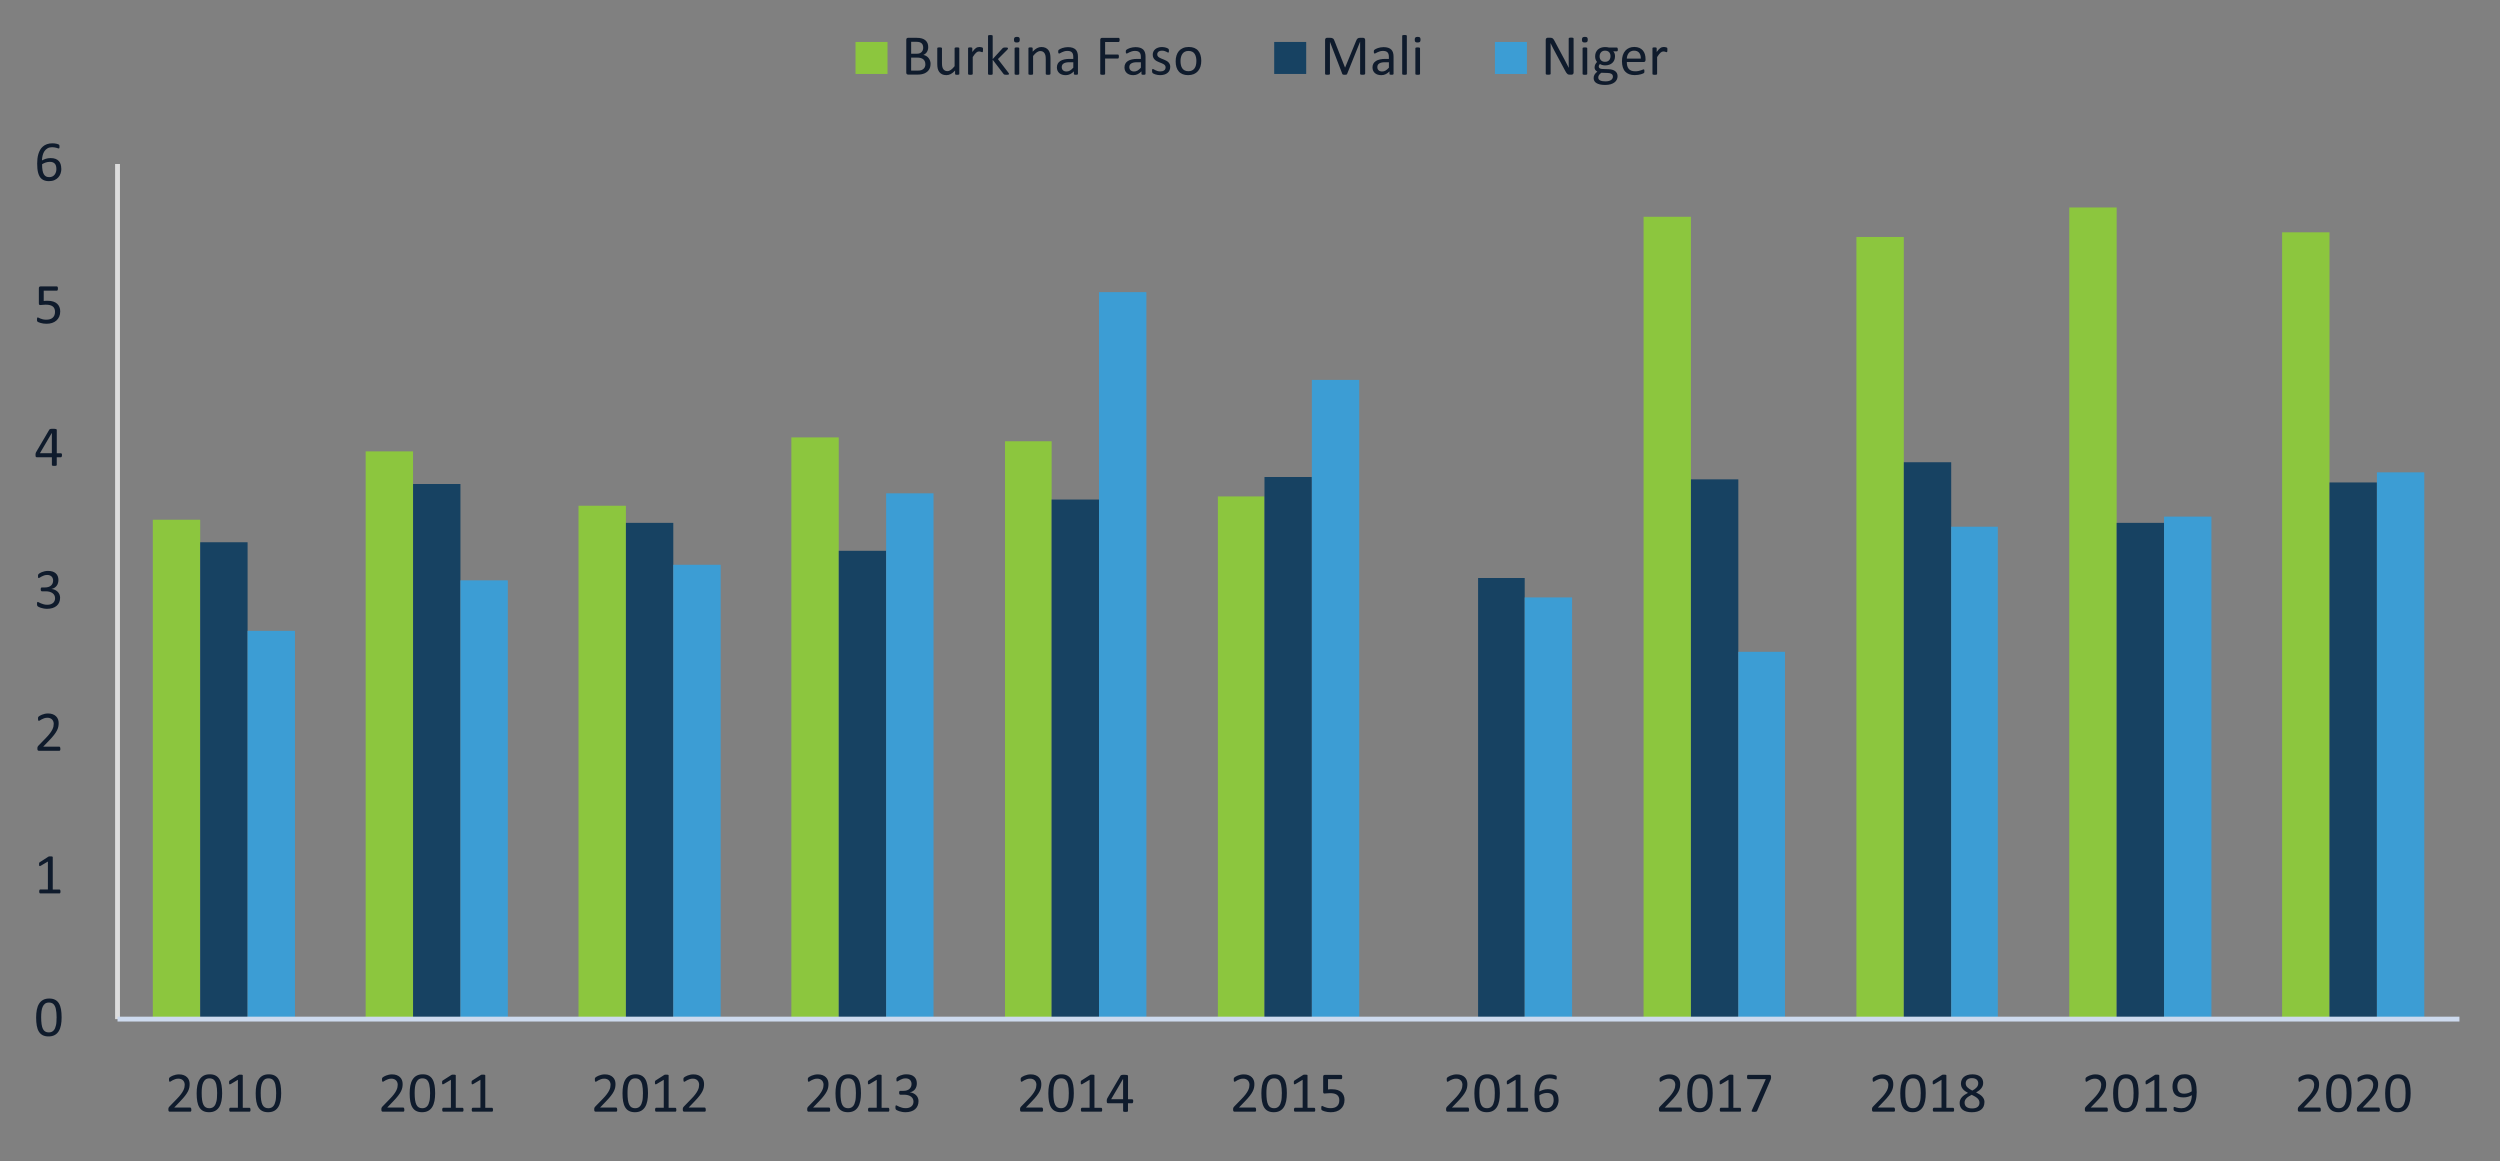<?xml version="1.0" encoding="UTF-8"?>
<svg id="Layer_1" data-name="Layer 1" xmlns="http://www.w3.org/2000/svg" xmlns:xlink="http://www.w3.org/1999/xlink" viewBox="0 0 821.11 381.47">
  <rect x="0" y="0" width="821.11" height="381.47" fill="#808080" stroke="none"/>
  <defs>
    <style>
      .cls-1 {
        fill: #174262;
      }

      .cls-2 {
        clip-path: url(#clippath-6);
      }

      .cls-3 {
        clip-path: url(#clippath-7);
      }

      .cls-4 {
        clip-path: url(#clippath-15);
      }

      .cls-5 {
        clip-path: url(#clippath-4);
      }

      .cls-6 {
        clip-path: url(#clippath-9);
      }

      .cls-7 {
        clip-path: url(#clippath-10);
      }

      .cls-8 {
        stroke: #cddaee;
      }

      .cls-8, .cls-9, .cls-10, .cls-11 {
        fill: none;
      }

      .cls-8, .cls-10 {
        stroke-width: 1.59px;
      }

      .cls-8, .cls-10, .cls-11 {
        stroke-linejoin: round;
      }

      .cls-12 {
        clip-path: url(#clippath-11);
      }

      .cls-10 {
        stroke: #ddd;
      }

      .cls-13 {
        clip-path: url(#clippath-1);
      }

      .cls-11 {
        stroke: #ececec;
        stroke-linecap: round;
        stroke-width: 1.24px;
      }

      .cls-14 {
        clip-path: url(#clippath-5);
      }

      .cls-15 {
        clip-path: url(#clippath-8);
      }

      .cls-16 {
        clip-path: url(#clippath-3);
      }

      .cls-17 {
        clip-path: url(#clippath-12);
      }

      .cls-18 {
        clip-path: url(#clippath-14);
      }

      .cls-19 {
        fill: #8cc63e;
      }

      .cls-20 {
        clip-path: url(#clippath-2);
      }

      .cls-21 {
        fill: #ececec;
      }

      .cls-22 {
        fill: #3c9dd4;
      }

      .cls-23 {
        clip-path: url(#clippath-13);
      }

      .cls-24 {
        clip-path: url(#clippath);
      }

      .cls-25 {
        fill: #0f1b2c;
      }
    </style>
    <clipPath id="clippath">
      <polyline class="cls-9" points="2017.1 -6.89 2017.1 285 1351.04 285.11 1351.04 -6.78"/>
    </clipPath>
    <clipPath id="clippath-1">
      <rect class="cls-9" x="-5.69" y="-19.64" width="838.42" height="400.58"/>
    </clipPath>
    <clipPath id="clippath-2">
      <rect class="cls-9" x="-5.69" y="-19.64" width="838.42" height="400.58"/>
    </clipPath>
    <clipPath id="clippath-3">
      <rect class="cls-9" x="-5.69" y="-19.64" width="838.42" height="400.58"/>
    </clipPath>
    <clipPath id="clippath-4">
      <rect class="cls-9" x="-5.69" y="-19.64" width="838.42" height="400.58"/>
    </clipPath>
    <clipPath id="clippath-5">
      <rect class="cls-9" x="-5.69" y="-19.64" width="838.42" height="400.58"/>
    </clipPath>
    <clipPath id="clippath-6">
      <rect class="cls-9" x="-5.69" y="-19.64" width="838.42" height="400.58"/>
    </clipPath>
    <clipPath id="clippath-7">
      <rect class="cls-9" x="-5.69" y="-19.64" width="838.42" height="400.58"/>
    </clipPath>
    <clipPath id="clippath-8">
      <rect class="cls-9" x="-5.69" y="-19.64" width="838.42" height="400.58"/>
    </clipPath>
    <clipPath id="clippath-9">
      <rect class="cls-9" x="-5.69" y="-19.64" width="838.42" height="400.58"/>
    </clipPath>
    <clipPath id="clippath-10">
      <rect class="cls-9" x="-5.69" y="-19.64" width="838.42" height="400.58"/>
    </clipPath>
    <clipPath id="clippath-11">
      <rect class="cls-9" x="-5.69" y="-19.64" width="838.42" height="400.58"/>
    </clipPath>
    <clipPath id="clippath-12">
      <rect class="cls-9" x="-5.69" y="-19.64" width="838.42" height="400.58"/>
    </clipPath>
    <clipPath id="clippath-13">
      <rect class="cls-9" x="-5.69" y="-19.64" width="838.42" height="400.58"/>
    </clipPath>
    <clipPath id="clippath-14">
      <rect class="cls-9" x="-5.69" y="-19.64" width="838.42" height="400.58"/>
    </clipPath>
    <clipPath id="clippath-15">
      <rect class="cls-9" x="-5.69" y="-19.64" width="838.42" height="400.58"/>
    </clipPath>
  </defs>
  <g id="map">
    <g class="cls-24">
      <polygon class="cls-21" points="819.71 90.83 821.02 94.76 818.4 99.99 815.79 110.46 809.24 118.32 806.62 118.32 810.55 97.38 813.17 97.38 819.71 90.83"/>
      <polygon class="cls-21" points="810.55 97.38 806.62 118.32 809.24 118.32 815.79 119.63 806.62 126.17 804 134.03 796.15 140.57 790.91 139.26 784.37 137.95 777.82 132.72 779.13 126.17 779.13 124.86 784.37 115.7 796.15 115.7 797.46 113.08 793.53 107.85 792.22 103.92 793.53 97.38 810.55 97.38"/>
      <polygon class="cls-21" points="861.6 127.48 849.82 131.41 845.89 130.1 836.73 139.26 827.57 140.57 827.57 145.81 821.02 148.42 817.09 144.5 818.4 140.57 811.86 137.95 804 134.03 806.62 126.17 815.79 119.63 822.33 119.63 832.8 119.63 839.35 117.01 845.89 117.01 852.44 118.32 855.06 124.86 860.29 124.86 861.6 127.48"/>
      <polygon class="cls-21" points="159.97 264.92 161.28 264.92 161.28 266.23 162.59 267.54 159.97 267.54 161.28 264.92 159.97 264.92"/>
      <polygon class="cls-21" points="751.64 12.29 746.41 21.46 743.79 29.31 739.86 43.71 738.55 46.33 738.55 56.8 741.17 67.27 746.41 76.43 747.72 81.67 750.34 88.21 755.57 88.21 759.5 90.83 762.12 94.76 769.97 90.83 776.52 90.83 785.68 88.21 786.99 90.83 793.53 89.52 790.91 86.9 798.77 81.67 801.39 73.81 804 64.65 810.55 60.73 827.57 58.11 834.11 59.42 836.73 62.03 835.42 65.96 830.18 72.51 828.88 79.05 823.64 92.14 819.71 90.83 813.17 97.38 810.55 97.38 793.53 97.38 792.22 103.92 793.53 107.85 797.46 113.08 796.15 115.7 784.37 115.7 779.13 124.86 779.13 126.17 777.82 132.72 769.97 122.25 763.43 115.7 756.88 114.39 755.57 113.08 750.34 117.01 739.86 120.94 734.63 118.32 728.08 117.01 721.54 113.08 720.23 111.77 711.06 109.16 709.76 107.85 700.59 103.92 691.43 96.07 679.65 92.14 678.34 88.21 673.1 84.29 666.56 81.67 663.94 73.81 666.56 69.89 669.18 59.42 666.56 54.18 666.56 46.33 662.63 41.09 657.4 33.24 650.85 25.38 648.23 20.15 640.38 13.6 644.31 7.06 639.07 .51 636.45 -.79 635.14 -6.03 631.22 -8.65 624.67 -20.43 625.98 -23.05 623.36 -30.9 623.36 -38.75 624.67 -43.99 611.58 -49.23 608.96 -42.68 608.96 -40.06 606.34 -33.52 607.65 -28.28 611.58 -25.66 616.82 -13.88 616.82 -6.03 619.43 -4.72 620.74 1.82 623.36 3.13 623.36 12.29 625.98 24.08 625.98 28 629.91 29.31 632.52 31.93 633.83 41.09 628.6 43.71 627.29 37.16 618.13 29.31 612.89 22.77 615.51 13.6 615.51 9.68 607.65 3.13 598.49 -2.1 595.87 -6.03 602.42 -8.65 606.34 -15.19 601.11 -24.36 595.87 -28.28 597.18 -34.83 595.87 -42.68 593.25 -47.92 593.25 -57.08 615.51 -59.7 614.2 -57.08 625.98 -53.15 643 -45.3 667.87 -45.3 670.49 -49.23 686.19 -49.23 691.43 -40.06 695.36 -37.44 695.36 -26.97 699.28 -23.05 705.83 -20.43 712.37 -28.28 716.3 -29.59 724.15 -28.28 728.08 -21.74 729.39 -12.57 734.63 -4.72 733.32 .51 735.94 7.06 743.79 10.99 751.64 12.29"/>
      <polygon class="cls-21" points="861.6 127.48 860.29 128.79 860.29 135.33 856.36 144.5 856.36 154.97 853.75 156.28 853.75 162.82 851.13 166.75 853.75 170.68 851.13 173.29 843.27 169.37 841.97 170.68 834.11 169.37 827.57 161.51 824.95 157.59 817.09 149.73 821.02 148.42 827.57 145.81 827.57 140.57 836.73 139.26 845.89 130.1 849.82 131.41 861.6 127.48"/>
      <polygon class="cls-21" points="804 134.03 811.86 137.95 818.4 140.57 817.09 144.5 815.79 147.11 807.93 145.81 804 143.19 798.77 143.19 796.15 140.57 804 134.03"/>
      <path class="cls-21" d="M208.41,81.67l-6.55,3.93-2.62-2.62,1.31-5.24,2.62-2.62h5.24l2.62,3.93-2.62,2.62ZM1016.06-144.78l-9.16,1.31,1.31-2.62,10.47-1.31-2.62,2.62ZM865.53-229.86l9.16,3.93h5.24l11.78,6.54,10.47-1.31,3.93,1.31-2.62,1.31-6.55,1.31-18.33,9.16,1.31,1.31,10.47-1.31,1.31,2.62,6.55-2.62h2.62l9.16-3.93,2.62,2.62,3.93,1.31v3.93h5.24l5.24-2.62h5.24l7.85,2.62,2.62,3.93h-6.54l-1.31,2.62-1.31-1.31-3.93-1.31-1.31,1.31h-5.24l-1.31,1.31h-5.24l-9.16,6.54-1.31,3.93h2.62l-7.85,9.16-5.24,7.85-1.31,3.93-2.62,6.54v3.93l2.62,1.31,5.24-1.31,5.24-5.24,3.93-6.54v-6.54l2.62-5.24,3.93-2.62,1.31-3.93,7.85-5.24,5.24-1.31,1.31-2.62,3.93-2.62,3.93,2.62,3.93,2.62-1.31,6.54-1.31,3.93-9.16,6.54,2.62,1.31,5.24-3.93,2.62-1.31,1.31,2.62-1.31,7.85h1.31l-3.93,3.93-6.55,3.93-5.24,5.24,6.55,3.93,7.85-1.31,2.62-1.31,10.47-3.93,7.85-2.62,7.85-5.24v-1.31h-1.31l1.31-2.62,3.93-1.31,5.24-1.31,3.93,1.31h7.85l5.24-2.62,2.62-6.54,10.47-6.54,9.16-1.31,23.56-1.31,5.24-1.31,7.85-7.85,5.24-7.85,10.47-7.85,1.31,2.62,5.24-1.31,3.93,2.62-6.55,14.4,3.93,5.24-2.62,5.24-13.09,3.93-9.16,5.24h-6.54l-7.85,9.16-2.62,3.93v7.85l-2.62,2.62-7.85,2.62h-11.78l-6.55,2.62-7.85,5.24,1.31,2.62-3.93,6.54-7.85,7.85-3.93,5.24-7.85,6.54h-3.93l-3.93,5.24,2.62,3.93-2.62,5.24,1.31,6.54-9.16,10.47-6.55,1.31-6.55,3.93-3.93,5.24h-5.24l-7.85,6.54-18.33,11.78-9.16,13.09v11.78l2.62,11.78-1.31,2.62,2.62,14.4-2.62,11.78-5.24,7.85h-5.24l-1.31-6.54-2.62-1.31V1.82h-3.93l-2.62-10.47,5.24-10.47-3.93-3.93-2.62-6.54-5.24-2.62-6.55,3.93-3.93,1.31-2.62-6.54-3.93-2.62h-7.85l-1.31,1.31h-14.4l-6.55,2.62-5.24-2.62-2.62,2.62,9.16,2.62-7.85,5.24-6.55,2.62-5.24-1.31-1.31-5.24-6.55,2.62-6.54-2.62h-5.24l-7.85,2.62-13.09,7.85-11.78,5.24-3.93,5.24-6.55,7.85v6.54l1.31,5.24-7.85-1.31-7.85-3.93-2.62-6.54,1.31-5.24-5.24-7.85-1.31-9.16-3.93-6.54-7.85-1.31-3.93,1.31-6.55,7.85-6.55-2.62-3.93-3.93v-10.47l-3.93-2.62-5.24-9.16h-15.71l-2.62,3.93h-24.87l-17.02-7.85-11.78-3.93,1.31-2.62-22.25,2.62,1.31-9.16-6.55-7.85h-5.24l-2.62-3.93h-7.85l2.62-6.54-5.24-13.09,2.62-5.24-2.62-3.93,1.31-3.93-1.31-9.16-2.62-5.24,3.93-9.16-1.31-5.24,9.16-11.78,5.24-15.71,9.16-9.16,11.78-14.4,9.16-14.4,2.62-3.93,1.31-10.47,6.54-2.62,13.09,2.62,3.93-7.85v-2.62h223.84ZM632.52-297.92l-7.85,5.24-1.31-2.62,9.16-2.62ZM620.74-299.23l-2.62,7.85-7.85-1.31,5.24-3.93,2.62-6.54,2.62,3.93ZM616.82-313.63l-2.62,6.54-5.24-1.31,2.62-3.93,5.24-1.31ZM485.92-314.94l-20.94,5.24v-3.93l15.71-5.24,5.24-1.31,3.93,1.31-3.93,3.93ZM629.91-318.87l-3.93,5.24-3.93-2.62,5.24-5.24h3.93l-1.31,1.31v1.31ZM624.67-320.17l-5.24,5.24-7.85-1.31,3.93-6.54h5.24l3.93,2.62ZM415.23-338.5h-9.16l-1.31-2.62,11.78-2.62-1.31,5.24ZM633.83-441.91l-1.31,2.62h15.71l-5.24,2.62h20.94l6.55,2.62h11.78l5.24,1.31h10.47l10.47,3.93-20.94,15.71-31.42,24.87-27.49,22.25-26.18,23.56h10.47l3.93,10.47h6.54l7.85-3.93,6.55-1.31-1.31,3.93,2.62,6.54-2.62,15.71-2.62,5.24,6.54,1.31,1.31,5.24-6.54,6.54-5.24,2.62-5.24,1.31,7.85-9.16-2.62-5.24-3.93-9.16,5.24-5.24v-3.93h1.31l-1.31-1.31-1.31-1.31-6.55,1.31-5.24-1.31-5.24,1.31-3.93-7.85-7.85-6.54h-3.93l-9.16-3.93-10.47,1.31-10.47-6.54-2.62-2.62-13.09,3.93-7.85,6.54-5.24-1.31-7.85,3.93-20.94,3.93,6.55-5.24,7.85-3.93,9.16-7.85-13.09,5.24-6.54,3.93-19.64,6.54,1.31,5.24-11.78,2.62-3.93,3.93-23.56,6.54-7.85,5.24-7.85,1.31-7.85,3.93-14.4,5.24h-9.16l-10.47,3.93-7.85,1.31-7.85,3.93-3.93-2.62,17.02-6.54h6.55l15.71-6.54,9.16-2.62,19.64-7.85,10.47-7.85-1.31-2.62-11.78-1.31-1.31-2.62-15.71,3.93,11.78-7.85,2.62-5.24-13.09,2.62-3.93-6.54,9.16-3.93-2.62-6.54,3.93-2.62,20.94-7.85,6.55-5.24,7.85,1.31,27.49-6.54,5.24-3.93-2.62-5.24-5.24,1.31h-24.87l1.31-3.93,6.54-3.93-7.85-1.31,27.49-7.85,15.71-1.31-6.55,2.62,13.09,2.62,11.78-5.24-3.93-3.93-6.55-1.31,3.93-3.93-6.55-6.54,9.16-5.24,14.4-1.31,13.09-3.93,6.55-2.62,14.4-5.24h9.16l14.4-3.93h10.47l13.09-3.93,10.47,1.31Z"/>
      <line class="cls-11" x1="804" y1="134.03" x2="796.15" y2="140.57"/>
      <polyline class="cls-11" points="817.09 144.5 818.4 140.57 811.86 137.95 804 134.03"/>
      <polyline class="cls-11" points="861.6 127.48 849.82 131.41 845.89 130.1 836.73 139.26 827.57 140.57 827.57 145.81 821.02 148.42"/>
      <polyline class="cls-11" points="815.79 119.63 806.62 126.17 804 134.03"/>
      <polyline class="cls-11" points="777.82 132.72 780.44 126.17 779.13 124.86 784.37 115.7 796.15 115.7 797.46 113.08 793.53 107.85 792.22 103.92 793.53 97.38 810.55 97.38"/>
      <polyline class="cls-11" points="810.55 118.32 806.62 118.32 810.55 97.38"/>
      <polyline class="cls-11" points="810.55 97.38 813.17 97.38 819.71 90.83"/>
      <polyline class="cls-11" points="594.56 -57.08 615.51 -59.7 614.2 -57.08 625.98 -53.15 643 -45.3 669.18 -45.3 670.49 -49.23 686.19 -49.23 692.74 -40.06 695.36 -36.14 695.36 -26.97 699.28 -23.05 705.83 -20.43 712.37 -28.28 716.3 -29.59 724.15 -28.28 729.39 -21.74 729.39 -12.58 734.63 -4.72 734.63 .51 735.94 7.06 743.79 10.99 751.64 12.29"/>
    </g>
  </g>
  <path class="cls-19" d="M749.55,76.3h15.56v258.42h-15.56V76.3ZM679.64,68.14h15.56v266.59h-15.56V68.14ZM609.73,77.83h15.56v256.89h-15.56V77.83ZM539.82,71.2h15.56v263.53h-15.56V71.2ZM400,163.05h15.31v171.67h-15.31v-171.67ZM330.09,144.93h15.31v189.79h-15.31v-189.79ZM259.92,143.66h15.56v191.06h-15.56v-191.06ZM190.01,166.11h15.56v168.61h-15.56v-168.61ZM120.1,148.25h15.56v186.47h-15.56v-186.47ZM50.19,170.7h15.56v164.02h-15.56v-164.02Z"/>
  <path class="cls-1" d="M765.12,158.46h15.56v176.27h-15.56v-176.27ZM695.21,171.73h15.56v163h-15.56v-163ZM625.3,151.82h15.56v182.9h-15.56v-182.9ZM555.38,157.44h15.56v177.29h-15.56v-177.29ZM485.47,189.84h15.31v144.88h-15.31v-144.88ZM415.31,156.67h15.56v178.05h-15.56v-178.05ZM345.4,164.07h15.56v170.65h-15.56v-170.65ZM275.49,180.91h15.56v153.81h-15.56v-153.81ZM205.58,171.73h15.56v163h-15.56v-163ZM135.67,158.97h15.56v175.75h-15.56v-175.75ZM65.76,178.1h15.56v156.62h-15.56v-156.62Z"/>
  <path class="cls-22" d="M780.68,155.14h15.56v179.58h-15.56v-179.58ZM710.77,169.68h15.56v165.04h-15.56v-165.04ZM640.86,173h15.31v161.72h-15.31v-161.72ZM570.95,214.08h15.31v120.64h-15.31v-120.64ZM500.78,196.22h15.56v138.5h-15.56v-138.5ZM430.87,124.78h15.56v209.94h-15.56V124.78ZM360.96,95.95h15.56v238.78h-15.56V95.95ZM291.05,162.03h15.56v172.69h-15.56v-172.69ZM221.14,185.5h15.56v149.22h-15.56v-149.22ZM151.23,190.61h15.56v144.12h-15.56v-144.12ZM81.32,207.19h15.56v127.53h-15.56v-127.53Z"/>
  <line class="cls-10" x1="38.6" y1="334.72" x2="38.6" y2="53.87"/>
  <line class="cls-8" x1="38.6" y1="334.72" x2="807.79" y2="334.72"/>
  <path class="cls-25" d="M20.24,334.16c0,.93-.07,1.78-.22,2.54-.15.77-.39,1.42-.73,1.98-.34.55-.78.98-1.33,1.28-.55.3-1.22.45-2.03.45-.76,0-1.4-.14-1.92-.41-.52-.27-.94-.67-1.26-1.2-.32-.53-.54-1.17-.68-1.94-.13-.77-.2-1.65-.2-2.65,0-.92.07-1.77.22-2.54.15-.77.39-1.43.73-1.98s.78-.98,1.33-1.28c.55-.3,1.22-.45,2.02-.45s1.41.14,1.93.41c.52.27.94.67,1.26,1.2.32.53.54,1.17.68,1.94.13.77.2,1.65.2,2.65ZM18.6,334.27c0-.6-.02-1.15-.07-1.63-.04-.48-.11-.9-.19-1.27-.08-.37-.19-.68-.33-.95-.13-.26-.29-.48-.48-.65-.19-.17-.4-.3-.64-.37-.24-.08-.51-.12-.81-.12-.53,0-.96.12-1.29.37-.33.25-.59.59-.78,1.03-.19.44-.32.95-.39,1.53-.07.59-.1,1.21-.1,1.89,0,.9.05,1.67.14,2.3.09.63.24,1.15.44,1.55.2.4.46.69.78.87.31.18.7.27,1.14.27.35,0,.66-.06.92-.17.26-.11.49-.27.68-.48.19-.21.35-.46.47-.75.12-.29.22-.62.3-.97s.13-.74.15-1.15c.03-.41.04-.85.04-1.29Z"/>
  <rect class="cls-9" x="-5.69" y="-19.64" width="838.42" height="400.58"/>
  <g class="cls-13">
    <path class="cls-25" d="M19.87,292.8c0,.12,0,.22-.03.3-.02.08-.04.15-.07.2-.03.05-.07.09-.11.11-.04.02-.08.03-.13.03h-6.32s-.08-.01-.12-.03c-.04-.02-.07-.06-.11-.11-.03-.05-.06-.12-.08-.2-.02-.08-.03-.18-.03-.3,0-.11,0-.21.03-.29.02-.08.04-.15.07-.2.03-.05.06-.09.1-.12.04-.03.09-.04.14-.04h2.52v-9.19l-2.34,1.39c-.12.06-.21.1-.28.11-.07.01-.13,0-.17-.04-.04-.04-.07-.11-.09-.2-.02-.09-.02-.21-.02-.36,0-.11,0-.2.01-.27s.02-.14.04-.19c.02-.05.05-.09.08-.13.03-.04.08-.07.14-.11l2.78-1.78s.06-.03.09-.05c.04-.01.08-.02.14-.04.06-.01.12-.02.2-.02.07,0,.17,0,.28,0,.15,0,.27,0,.37.02.1.01.18.03.23.05.06.02.09.05.11.08.02.03.03.07.03.11v10.62h2.19s.1.01.14.04c.04.03.08.07.11.12.03.05.05.12.07.2.02.08.02.18.02.29Z"/>
  </g>
  <g class="cls-20">
    <path class="cls-25" d="M19.84,245.9c0,.11,0,.21-.02.3-.02.09-.04.16-.07.22-.03.06-.07.1-.11.13s-.1.04-.15.04h-6.68c-.09,0-.16-.01-.23-.03-.07-.02-.12-.06-.17-.11-.05-.05-.08-.12-.1-.21-.02-.09-.03-.21-.03-.35,0-.12,0-.23.01-.33s.03-.18.06-.25c.03-.07.07-.14.12-.21.05-.07.11-.15.19-.23l2.42-2.49c.56-.57,1.01-1.09,1.34-1.54.34-.45.6-.87.78-1.24s.3-.71.36-1.02c.06-.31.09-.59.09-.86s-.05-.52-.14-.76c-.09-.24-.22-.45-.39-.63-.17-.18-.38-.32-.64-.43-.26-.11-.55-.16-.89-.16-.39,0-.74.05-1.06.16-.31.11-.59.22-.82.35-.23.12-.43.24-.59.35-.16.11-.27.16-.35.16-.04,0-.09-.01-.12-.04-.04-.02-.06-.07-.09-.12s-.04-.13-.05-.22-.02-.21-.02-.34c0-.09,0-.17,0-.24,0-.07.02-.13.03-.18.02-.05.04-.1.06-.14.02-.04.07-.1.15-.16s.2-.15.39-.27c.18-.11.41-.22.69-.33.28-.11.58-.2.92-.28.33-.07.68-.11,1.05-.11.59,0,1.1.08,1.54.25.44.17.8.39,1.09.68.29.29.51.62.65,1,.14.38.21.78.21,1.21,0,.39-.03.77-.1,1.15-.07.38-.21.8-.43,1.24-.22.45-.54.94-.96,1.49-.42.55-.97,1.17-1.66,1.88l-1.92,2h5.26s.1.01.14.04.09.07.12.13c.03.06.06.13.07.21.02.08.02.18.02.29Z"/>
  </g>
  <g class="cls-16">
    <path class="cls-25" d="M19.74,196.33c0,.55-.1,1.05-.29,1.5-.19.45-.47.83-.83,1.14-.36.32-.81.56-1.34.73-.53.17-1.13.26-1.79.26-.4,0-.78-.03-1.14-.1-.35-.07-.67-.14-.94-.23-.27-.09-.5-.18-.68-.28-.18-.1-.29-.17-.34-.21-.05-.04-.08-.09-.11-.13-.02-.04-.05-.1-.07-.16-.02-.06-.03-.14-.04-.23,0-.09-.01-.2-.01-.33,0-.22.02-.38.07-.47.04-.09.11-.13.19-.13.06,0,.17.05.34.15.17.1.39.21.65.32.27.12.58.22.93.32.35.1.75.15,1.18.15s.79-.05,1.11-.16c.32-.11.59-.26.81-.45.22-.19.38-.42.49-.69.11-.26.16-.55.16-.86,0-.34-.07-.65-.21-.93-.14-.27-.34-.51-.61-.71-.27-.2-.6-.35-.98-.46-.39-.11-.83-.16-1.33-.16h-1.19c-.05,0-.1-.01-.15-.03-.05-.02-.09-.06-.13-.11-.04-.05-.06-.12-.09-.2-.02-.08-.03-.19-.03-.32,0-.12,0-.22.03-.29.02-.08.05-.14.08-.19.03-.05.07-.08.12-.1.04-.02.09-.03.15-.03h1.06c.41,0,.78-.05,1.11-.16.33-.11.6-.26.83-.46.23-.2.4-.44.52-.71.12-.28.18-.59.18-.93,0-.25-.04-.49-.12-.71-.08-.23-.2-.43-.36-.59-.16-.17-.37-.3-.62-.4-.25-.1-.54-.14-.87-.14-.36,0-.69.05-1,.16-.3.11-.57.23-.81.35-.24.12-.43.24-.59.35-.16.11-.26.16-.33.16-.04,0-.08,0-.12-.02-.03-.02-.06-.05-.08-.09-.02-.05-.04-.11-.05-.2s-.01-.19-.01-.33c0-.09,0-.18,0-.25,0-.07.02-.13.04-.19.02-.05.04-.1.07-.14.02-.04.07-.09.13-.15.06-.06.18-.14.36-.26.18-.11.4-.22.67-.33.26-.11.57-.2.92-.28s.72-.11,1.12-.11c.56,0,1.05.07,1.48.21.42.14.78.35,1.06.61.28.26.5.57.64.94s.21.77.21,1.21c0,.38-.05.73-.15,1.06-.1.33-.25.62-.44.87-.19.25-.43.47-.71.64s-.6.3-.97.37v.02c.42.04.8.15,1.14.31.35.17.64.37.89.62.25.25.44.54.58.87.14.33.21.69.21,1.07Z"/>
  </g>
  <g class="cls-5">
    <path class="cls-25" d="M20.35,149.51c0,.21-.03.37-.09.49-.06.12-.15.18-.26.18h-1.36v2.54s-.01.09-.04.13c-.03.03-.07.06-.13.09s-.15.04-.25.06c-.1.01-.23.02-.39.02s-.28,0-.38-.02c-.1-.01-.18-.03-.25-.06s-.1-.05-.13-.09c-.02-.03-.03-.08-.03-.13v-2.54h-4.95c-.07,0-.14,0-.19-.03s-.09-.05-.13-.1c-.04-.05-.07-.12-.08-.21s-.02-.21-.02-.36c0-.12,0-.22,0-.32s.02-.18.04-.26c.02-.08.04-.15.07-.22.03-.07.07-.15.11-.23l4.31-7.34s.08-.09.14-.13c.06-.04.14-.07.23-.09.1-.02.21-.04.35-.05s.3-.01.5-.01c.21,0,.39,0,.55.02.16.02.28.04.38.06.1.02.17.06.22.1.05.04.08.09.08.14v7.72h1.36c.11,0,.19.05.26.16.07.11.1.28.1.5ZM17.03,142.21h-.02l-3.89,6.63h3.91v-6.63Z"/>
  </g>
  <g class="cls-14">
    <path class="cls-25" d="M19.78,102.27c0,.65-.11,1.22-.33,1.73-.22.5-.53.93-.93,1.28-.4.35-.87.61-1.42.79s-1.16.27-1.84.27c-.37,0-.73-.03-1.07-.08-.34-.05-.64-.12-.9-.2-.26-.08-.48-.15-.64-.23s-.28-.13-.32-.18c-.05-.04-.08-.08-.1-.12s-.04-.08-.05-.14c-.02-.05-.03-.12-.03-.2,0-.08,0-.18,0-.29,0-.11,0-.2.01-.28s.03-.15.05-.21c.02-.05.05-.09.09-.12.03-.02.07-.04.12-.04.06,0,.16.04.29.12.13.08.31.16.53.25.22.09.5.18.82.26.33.08.71.12,1.16.12.42,0,.8-.05,1.15-.15.35-.1.65-.26.9-.47.25-.21.45-.48.59-.8.14-.32.21-.71.21-1.17,0-.39-.06-.73-.18-1.02-.12-.3-.31-.54-.56-.74s-.57-.34-.96-.44c-.39-.1-.85-.14-1.38-.14-.38,0-.71.02-.98.06-.27.04-.53.06-.77.06-.17,0-.3-.04-.37-.12-.07-.08-.11-.24-.11-.47v-4.92c0-.21.05-.36.14-.46.1-.1.24-.15.42-.15h5.35s.1.01.14.04.09.07.12.13c.03.06.05.13.07.21.02.09.02.19.02.31,0,.22-.03.4-.09.52-.06.12-.14.19-.25.19h-4.32v3.39c.21-.03.42-.05.64-.06.22,0,.47,0,.76,0,.67,0,1.25.08,1.75.25.5.17.91.4,1.25.7.33.3.59.67.76,1.1.17.43.26.91.26,1.43Z"/>
  </g>
  <path class="cls-25" d="M20.15,55.4c0,.53-.08,1.04-.24,1.54-.16.5-.41.93-.75,1.31-.34.38-.76.68-1.28.91-.52.23-1.13.34-1.83.34-.5,0-.95-.06-1.34-.19-.39-.12-.72-.3-1.01-.53-.29-.23-.52-.51-.71-.85-.19-.34-.34-.72-.46-1.15-.12-.43-.2-.9-.25-1.41-.05-.51-.07-1.06-.07-1.64,0-.52.03-1.04.08-1.57.06-.53.16-1.04.3-1.53.14-.49.34-.95.58-1.39.25-.43.55-.81.93-1.13.37-.32.81-.57,1.33-.76.52-.19,1.12-.28,1.8-.28.23,0,.46.01.7.04.24.03.45.07.65.11.2.05.37.1.5.15.14.06.23.1.27.14.04.03.08.07.1.11.02.04.04.08.05.13.01.05.02.1.03.16,0,.06,0,.13,0,.22,0,.11,0,.21,0,.29,0,.08-.02.15-.04.2-.02.05-.05.09-.08.11-.03.02-.08.04-.14.04-.07,0-.16-.02-.28-.07-.12-.04-.26-.09-.43-.14-.17-.05-.37-.1-.61-.14-.24-.04-.52-.07-.84-.07-.58,0-1.08.12-1.5.36-.42.24-.76.55-1.02.95-.26.4-.46.86-.59,1.39-.13.53-.2,1.08-.22,1.65.16-.09.34-.19.55-.28.2-.09.42-.18.66-.25.24-.07.49-.14.76-.18.27-.05.55-.07.86-.07.65,0,1.21.09,1.65.27s.81.42,1.09.74c.28.31.47.69.59,1.11.12.43.18.89.18,1.39ZM18.52,55.55c0-.36-.04-.69-.11-.99-.07-.3-.19-.55-.36-.75s-.39-.36-.67-.48-.63-.17-1.04-.17c-.23,0-.46.02-.69.06-.23.04-.45.1-.67.17-.21.07-.42.16-.62.25-.2.1-.38.2-.54.31,0,.8.05,1.48.15,2.02s.25.98.45,1.3.44.56.73.7c.29.14.64.21,1.03.21s.74-.07,1.04-.22c.29-.15.54-.35.73-.6.19-.25.33-.54.43-.85.09-.31.14-.64.14-.97Z"/>
  <rect class="cls-9" x="-5.69" y="-19.64" width="838.42" height="400.58"/>
  <path class="cls-25" d="M62.86,364.44c0,.11,0,.21-.02.3-.02.09-.04.16-.07.22-.03.06-.07.1-.11.13s-.1.04-.15.04h-6.68c-.09,0-.16-.01-.23-.03-.07-.02-.12-.06-.17-.11-.05-.05-.08-.12-.1-.21-.02-.09-.03-.21-.03-.35,0-.12,0-.23.01-.33s.03-.18.06-.25c.03-.07.07-.14.12-.21.05-.07.11-.15.19-.23l2.42-2.49c.56-.57,1.01-1.09,1.34-1.54.34-.45.6-.87.78-1.24s.3-.71.36-1.02c.06-.31.09-.59.09-.86s-.05-.52-.14-.76c-.09-.24-.22-.45-.39-.63-.17-.18-.38-.32-.64-.43-.26-.11-.55-.16-.89-.16-.39,0-.74.05-1.06.16-.31.11-.59.22-.82.35-.23.12-.43.24-.59.35-.16.11-.27.16-.35.16-.04,0-.09-.01-.12-.04-.04-.02-.06-.07-.09-.12s-.04-.13-.05-.22-.02-.21-.02-.34c0-.09,0-.17,0-.24,0-.07.02-.13.03-.18.02-.05.04-.1.06-.14.02-.04.07-.1.15-.16s.2-.15.39-.27c.18-.11.41-.22.69-.33.28-.11.58-.2.92-.28.33-.07.68-.11,1.05-.11.59,0,1.1.08,1.54.25.44.17.8.39,1.09.68.29.29.51.62.65,1,.14.38.21.78.21,1.21,0,.39-.03.77-.1,1.15-.07.38-.21.8-.43,1.24-.22.45-.54.94-.96,1.49-.42.55-.97,1.17-1.66,1.88l-1.92,2h5.26s.1.01.14.04.09.07.12.13c.03.06.06.13.07.21.02.08.02.18.02.29ZM72.96,359.05c0,.93-.07,1.78-.22,2.54-.15.77-.39,1.42-.73,1.98-.34.55-.78.98-1.33,1.28-.55.3-1.22.45-2.03.45-.76,0-1.4-.14-1.92-.41-.52-.27-.94-.67-1.26-1.2-.32-.53-.54-1.17-.68-1.94-.13-.77-.2-1.65-.2-2.65,0-.92.07-1.77.22-2.54.15-.77.39-1.43.73-1.98s.78-.98,1.33-1.28c.55-.3,1.22-.45,2.02-.45s1.41.14,1.93.41c.52.27.94.67,1.26,1.2.32.53.54,1.17.68,1.94.13.77.2,1.65.2,2.65ZM71.32,359.17c0-.6-.02-1.15-.07-1.63-.04-.48-.11-.9-.19-1.27-.08-.37-.19-.68-.33-.95-.13-.26-.29-.48-.48-.65-.19-.17-.4-.3-.64-.37-.24-.08-.51-.12-.81-.12-.53,0-.96.12-1.29.37-.33.25-.59.59-.78,1.03-.19.44-.32.95-.39,1.53-.07.59-.1,1.21-.1,1.89,0,.9.05,1.67.14,2.3.09.63.24,1.15.44,1.55.2.4.46.69.78.87.31.18.7.27,1.14.27.35,0,.66-.06.92-.17.26-.11.49-.27.68-.48.19-.21.35-.46.47-.75.12-.29.22-.62.3-.97s.13-.74.15-1.15c.03-.41.04-.85.04-1.29ZM82.28,364.49c0,.12,0,.22-.03.3-.02.08-.04.15-.07.2-.03.05-.07.09-.11.11-.04.02-.08.03-.13.03h-6.32s-.08-.01-.12-.03c-.04-.02-.07-.06-.11-.11-.03-.05-.06-.12-.08-.2-.02-.08-.03-.18-.03-.3,0-.11,0-.21.03-.29.02-.08.04-.15.07-.2.03-.05.06-.09.1-.12.04-.03.09-.04.14-.04h2.52v-9.19l-2.34,1.39c-.12.06-.21.1-.28.11-.07.01-.13,0-.17-.04-.04-.04-.07-.11-.09-.2-.02-.09-.02-.21-.02-.36,0-.11,0-.2.01-.27s.02-.14.04-.19c.02-.05.05-.09.08-.13.03-.04.08-.07.14-.11l2.78-1.78s.06-.03.09-.05c.04-.01.08-.02.14-.04.06-.01.12-.02.2-.02.07,0,.17,0,.28,0,.15,0,.27,0,.37.02.1.01.18.03.23.05.06.02.09.05.11.08.02.03.03.07.03.11v10.62h2.19s.1.01.14.04c.04.03.08.07.11.12.03.05.05.12.07.2.02.08.02.18.02.29ZM92.35,359.05c0,.93-.07,1.78-.22,2.54-.15.77-.39,1.42-.73,1.98-.34.55-.78.98-1.33,1.28-.55.3-1.22.45-2.03.45-.76,0-1.4-.14-1.92-.41-.52-.27-.94-.67-1.26-1.2-.32-.53-.54-1.17-.68-1.94-.13-.77-.2-1.65-.2-2.65,0-.92.07-1.77.22-2.54.15-.77.39-1.43.73-1.98s.78-.98,1.33-1.28c.55-.3,1.22-.45,2.02-.45s1.41.14,1.93.41c.52.27.94.67,1.26,1.2.32.53.54,1.17.68,1.94.13.77.2,1.65.2,2.65ZM90.71,359.17c0-.6-.02-1.15-.07-1.63-.04-.48-.11-.9-.19-1.27-.08-.37-.19-.68-.33-.95-.13-.26-.29-.48-.48-.65-.19-.17-.4-.3-.64-.37-.24-.08-.51-.12-.81-.12-.53,0-.96.12-1.29.37-.33.25-.59.59-.78,1.03-.19.44-.32.95-.39,1.53-.07.59-.1,1.21-.1,1.89,0,.9.05,1.67.14,2.3.09.63.24,1.15.44,1.55.2.4.46.69.78.87.31.18.7.27,1.14.27.35,0,.66-.06.92-.17.26-.11.49-.27.68-.48.19-.21.35-.46.47-.75.12-.29.22-.62.3-.97s.13-.74.15-1.15c.03-.41.04-.85.04-1.29Z"/>
  <rect class="cls-9" x="-5.69" y="-19.64" width="838.42" height="400.58"/>
  <g class="cls-2">
    <path class="cls-25" d="M132.82,364.44c0,.11,0,.21-.02.3-.02.09-.04.16-.07.22-.03.06-.07.1-.11.13s-.1.04-.15.04h-6.68c-.09,0-.16-.01-.23-.03-.07-.02-.12-.06-.17-.11-.05-.05-.08-.12-.1-.21-.02-.09-.03-.21-.03-.35,0-.12,0-.23.01-.33,0-.09.03-.18.06-.25.03-.07.07-.14.12-.21.05-.07.11-.15.19-.23l2.42-2.49c.56-.57,1.01-1.09,1.34-1.54.34-.45.6-.87.78-1.24.18-.37.3-.71.36-1.02.06-.31.09-.59.09-.86s-.05-.52-.14-.76c-.09-.24-.22-.45-.39-.63-.17-.18-.38-.32-.64-.43-.26-.11-.55-.16-.89-.16-.39,0-.74.05-1.06.16-.31.11-.59.22-.82.35-.23.12-.43.24-.59.35-.16.11-.27.16-.35.16-.04,0-.09-.01-.12-.04-.04-.02-.06-.07-.09-.12-.02-.06-.04-.13-.05-.22s-.02-.21-.02-.34c0-.09,0-.17,0-.24,0-.07.02-.13.03-.18.02-.05.04-.1.06-.14.02-.04.07-.1.15-.16s.2-.15.39-.27c.18-.11.41-.22.69-.33.28-.11.58-.2.92-.28.33-.07.68-.11,1.05-.11.59,0,1.1.08,1.54.25.44.17.8.39,1.09.68.29.29.51.62.65,1,.14.38.21.78.21,1.21,0,.39-.03.77-.1,1.15-.07.38-.21.8-.43,1.24-.22.45-.54.94-.96,1.49-.42.55-.97,1.17-1.66,1.88l-1.92,2h5.26s.1.01.14.04.09.07.12.13c.03.06.06.13.07.21.02.08.02.18.02.29ZM142.92,359.05c0,.93-.07,1.78-.22,2.54-.15.77-.39,1.42-.73,1.98-.34.55-.78.98-1.33,1.28-.55.3-1.22.45-2.03.45-.76,0-1.4-.14-1.92-.41-.52-.27-.94-.67-1.26-1.2-.32-.53-.54-1.17-.68-1.94-.13-.77-.2-1.65-.2-2.65,0-.92.07-1.77.22-2.54.15-.77.39-1.43.73-1.98s.78-.98,1.33-1.28c.55-.3,1.22-.45,2.02-.45s1.41.14,1.93.41c.52.27.94.67,1.26,1.2.32.53.54,1.17.68,1.94.13.77.2,1.65.2,2.65ZM141.27,359.17c0-.6-.02-1.15-.07-1.63-.04-.48-.11-.9-.19-1.27-.08-.37-.19-.68-.33-.95-.13-.26-.29-.48-.48-.65-.19-.17-.4-.3-.64-.37-.24-.08-.51-.12-.81-.12-.53,0-.96.12-1.29.37-.33.25-.59.59-.78,1.03-.19.44-.32.95-.39,1.53-.07.59-.1,1.21-.1,1.89,0,.9.05,1.67.14,2.3.09.63.24,1.15.44,1.55.2.4.46.69.78.87.31.18.7.27,1.14.27.35,0,.66-.06.92-.17.26-.11.49-.27.68-.48.19-.21.35-.46.47-.75.12-.29.22-.62.3-.97s.13-.74.15-1.15c.03-.41.04-.85.04-1.29ZM152.24,364.49c0,.12,0,.22-.03.3-.02.08-.04.15-.07.2-.03.05-.07.09-.11.11-.04.02-.08.03-.13.03h-6.32s-.08-.01-.12-.03c-.04-.02-.07-.06-.11-.11-.03-.05-.06-.12-.08-.2-.02-.08-.03-.18-.03-.3,0-.11,0-.21.03-.29.02-.08.04-.15.07-.2.03-.05.06-.09.1-.12.04-.03.09-.04.14-.04h2.52v-9.19l-2.34,1.39c-.12.06-.21.1-.28.11-.07.01-.13,0-.17-.04-.04-.04-.07-.11-.09-.2-.02-.09-.02-.21-.02-.36,0-.11,0-.2.01-.27s.02-.14.04-.19c.02-.05.05-.09.08-.13.03-.04.08-.07.14-.11l2.78-1.78s.06-.03.09-.05c.04-.01.08-.02.14-.04.06-.01.12-.02.2-.02.07,0,.17,0,.28,0,.15,0,.27,0,.37.02.1.01.18.03.23.05.06.02.09.05.11.08.02.03.03.07.03.11v10.62h2.19s.1.01.14.04c.04.03.08.07.11.12.03.05.05.12.07.2.02.08.02.18.02.29ZM161.93,364.49c0,.12,0,.22-.03.3-.02.08-.04.15-.07.2-.03.05-.07.09-.11.11-.04.02-.08.03-.13.03h-6.32s-.08-.01-.12-.03c-.04-.02-.07-.06-.11-.11-.03-.05-.06-.12-.08-.2-.02-.08-.03-.18-.03-.3,0-.11,0-.21.03-.29.02-.08.04-.15.07-.2.03-.05.06-.09.1-.12.04-.03.09-.04.14-.04h2.52v-9.19l-2.34,1.39c-.12.06-.21.1-.28.11-.07.01-.13,0-.17-.04-.04-.04-.07-.11-.09-.2-.02-.09-.02-.21-.02-.36,0-.11,0-.2.01-.27s.02-.14.04-.19c.02-.05.05-.09.08-.13.03-.04.08-.07.14-.11l2.78-1.78s.06-.03.09-.05c.04-.01.08-.02.14-.04.06-.01.12-.02.2-.02.07,0,.17,0,.28,0,.15,0,.27,0,.37.02.1.01.18.03.23.05.06.02.09.05.11.08.02.03.03.07.03.11v10.62h2.19s.1.01.14.04c.04.03.08.07.11.12.03.05.05.12.07.2.02.08.02.18.02.29Z"/>
  </g>
  <g class="cls-3">
    <path class="cls-25" d="M202.73,364.44c0,.11,0,.21-.02.3-.02.09-.04.16-.07.22-.03.06-.07.1-.11.13s-.1.04-.15.04h-6.68c-.09,0-.16-.01-.23-.03-.07-.02-.12-.06-.17-.11-.05-.05-.08-.12-.1-.21-.02-.09-.03-.21-.03-.35,0-.12,0-.23.01-.33,0-.09.03-.18.06-.25.03-.07.07-.14.12-.21.05-.07.11-.15.19-.23l2.42-2.49c.56-.57,1.01-1.09,1.34-1.54.34-.45.6-.87.78-1.24.18-.37.3-.71.36-1.02.06-.31.09-.59.09-.86s-.05-.52-.14-.76c-.09-.24-.22-.45-.39-.63-.17-.18-.38-.32-.64-.43-.26-.11-.55-.16-.89-.16-.39,0-.74.05-1.06.16-.31.11-.59.22-.82.35-.23.12-.43.24-.59.35-.16.11-.27.16-.35.16-.04,0-.09-.01-.12-.04-.04-.02-.06-.07-.09-.12-.02-.06-.04-.13-.05-.22s-.02-.21-.02-.34c0-.09,0-.17,0-.24,0-.07.02-.13.03-.18.02-.05.04-.1.06-.14.02-.04.07-.1.15-.16s.2-.15.39-.27c.18-.11.41-.22.69-.33.28-.11.58-.2.92-.28.33-.07.68-.11,1.05-.11.59,0,1.1.08,1.54.25.44.17.8.39,1.09.68.29.29.51.62.65,1,.14.38.21.78.21,1.21,0,.39-.03.77-.1,1.15-.07.38-.21.8-.43,1.24-.22.45-.54.94-.96,1.49-.42.55-.97,1.17-1.66,1.88l-1.92,2h5.26s.1.01.14.04.09.07.12.13c.03.06.06.13.07.21.02.08.02.18.02.29ZM212.83,359.05c0,.93-.07,1.78-.22,2.54-.15.77-.39,1.42-.73,1.98-.34.55-.78.98-1.33,1.28-.55.3-1.22.45-2.03.45-.76,0-1.4-.14-1.92-.41-.52-.27-.94-.67-1.26-1.2-.32-.53-.54-1.17-.68-1.94-.13-.77-.2-1.65-.2-2.65,0-.92.07-1.77.22-2.54.15-.77.39-1.43.73-1.98s.78-.98,1.33-1.28c.55-.3,1.22-.45,2.02-.45s1.41.14,1.93.41c.52.27.94.67,1.26,1.2.32.53.54,1.17.68,1.94.13.77.2,1.65.2,2.65ZM211.18,359.17c0-.6-.02-1.15-.07-1.63-.04-.48-.11-.9-.19-1.27-.08-.37-.19-.68-.33-.95-.13-.26-.29-.48-.48-.65-.19-.17-.4-.3-.64-.37-.24-.08-.51-.12-.81-.12-.53,0-.96.12-1.29.37-.33.25-.59.59-.78,1.03-.19.44-.32.95-.39,1.53-.07.59-.1,1.21-.1,1.89,0,.9.05,1.67.14,2.3.09.63.24,1.15.44,1.55.2.4.46.69.78.87.31.18.7.27,1.14.27.35,0,.66-.06.92-.17.26-.11.49-.27.68-.48.19-.21.35-.46.47-.75.12-.29.22-.62.3-.97s.13-.74.15-1.15c.03-.41.04-.85.04-1.29ZM222.15,364.49c0,.12,0,.22-.03.3-.02.08-.04.15-.07.2-.03.05-.07.09-.11.11-.04.02-.08.03-.13.03h-6.32s-.08-.01-.12-.03c-.04-.02-.07-.06-.11-.11-.03-.05-.06-.12-.08-.2-.02-.08-.03-.18-.03-.3,0-.11,0-.21.03-.29.02-.08.04-.15.07-.2.03-.05.06-.09.1-.12.04-.03.09-.04.14-.04h2.52v-9.19l-2.34,1.39c-.12.06-.21.1-.28.11-.07.01-.13,0-.17-.04-.04-.04-.07-.11-.09-.2-.02-.09-.02-.21-.02-.36,0-.11,0-.2.01-.27s.02-.14.04-.19c.02-.05.05-.09.08-.13.03-.04.08-.07.14-.11l2.78-1.78s.06-.03.09-.05c.04-.01.08-.02.14-.04.06-.01.12-.02.2-.02.07,0,.17,0,.28,0,.15,0,.27,0,.37.02.1.01.18.03.23.05.06.02.09.05.11.08.02.03.03.07.03.11v10.62h2.19s.1.01.14.04c.04.03.08.07.11.12.03.05.05.12.07.2.02.08.02.18.02.29ZM231.82,364.44c0,.11,0,.21-.02.3-.02.09-.04.16-.07.22-.03.06-.07.1-.11.13s-.1.04-.15.04h-6.68c-.09,0-.16-.01-.23-.03-.07-.02-.12-.06-.17-.11-.05-.05-.08-.12-.1-.21-.02-.09-.03-.21-.03-.35,0-.12,0-.23.01-.33,0-.09.03-.18.06-.25.03-.07.07-.14.12-.21.05-.07.11-.15.19-.23l2.42-2.49c.56-.57,1.01-1.09,1.34-1.54.34-.45.6-.87.78-1.24.18-.37.3-.71.36-1.02.06-.31.09-.59.09-.86s-.05-.52-.14-.76c-.09-.24-.22-.45-.39-.63-.17-.18-.38-.32-.64-.43-.26-.11-.55-.16-.89-.16-.39,0-.74.05-1.06.16-.31.11-.59.22-.82.35-.23.12-.43.24-.59.35-.16.11-.27.16-.35.16-.04,0-.09-.01-.12-.04-.04-.02-.06-.07-.09-.12-.02-.06-.04-.13-.05-.22s-.02-.21-.02-.34c0-.09,0-.17,0-.24,0-.07.02-.13.03-.18.02-.05.04-.1.06-.14.02-.04.07-.1.15-.16s.2-.15.39-.27c.18-.11.41-.22.69-.33.28-.11.58-.2.92-.28.33-.07.68-.11,1.05-.11.59,0,1.1.08,1.54.25.44.17.8.39,1.09.68.29.29.51.62.65,1,.14.38.21.78.21,1.21,0,.39-.03.77-.1,1.15-.07.38-.21.8-.43,1.24-.22.45-.54.94-.96,1.49-.42.55-.97,1.17-1.66,1.88l-1.92,2h5.26s.1.01.14.04.09.07.12.13c.03.06.06.13.07.21.02.08.02.18.02.29Z"/>
  </g>
  <g class="cls-15">
    <path class="cls-25" d="M272.68,364.44c0,.11,0,.21-.02.3-.02.09-.04.16-.07.22-.03.06-.07.1-.11.13s-.1.04-.15.04h-6.68c-.09,0-.16-.01-.23-.03-.07-.02-.12-.06-.17-.11-.05-.05-.08-.12-.1-.21-.02-.09-.03-.21-.03-.35,0-.12,0-.23.01-.33,0-.09.03-.18.06-.25.03-.07.07-.14.12-.21.05-.07.11-.15.19-.23l2.42-2.49c.56-.57,1.01-1.09,1.34-1.54.34-.45.6-.87.78-1.24.18-.37.3-.71.36-1.02.06-.31.09-.59.09-.86s-.05-.52-.14-.76c-.09-.24-.22-.45-.39-.63-.17-.18-.38-.32-.64-.43-.26-.11-.55-.16-.89-.16-.39,0-.74.05-1.06.16-.31.11-.59.22-.82.35-.23.12-.43.24-.59.35-.16.11-.27.16-.35.16-.04,0-.09-.01-.12-.04-.04-.02-.06-.07-.09-.12-.02-.06-.04-.13-.05-.22s-.02-.21-.02-.34c0-.09,0-.17,0-.24,0-.07.02-.13.03-.18.02-.05.04-.1.06-.14.02-.04.07-.1.15-.16s.2-.15.39-.27c.18-.11.41-.22.69-.33.28-.11.58-.2.92-.28.33-.07.68-.11,1.05-.11.59,0,1.1.08,1.54.25.44.17.8.39,1.09.68.29.29.51.62.65,1,.14.38.21.78.21,1.21,0,.39-.03.77-.1,1.15-.07.38-.21.8-.43,1.24-.22.45-.54.94-.96,1.49-.42.55-.97,1.17-1.66,1.88l-1.92,2h5.26s.1.01.14.04.09.07.12.13c.03.06.06.13.07.21.02.08.02.18.02.29ZM282.78,359.05c0,.93-.07,1.78-.22,2.54-.15.77-.39,1.42-.73,1.98-.34.55-.78.98-1.33,1.28-.55.3-1.22.45-2.03.45-.76,0-1.4-.14-1.92-.41-.52-.27-.94-.67-1.26-1.2-.32-.53-.54-1.17-.68-1.94-.13-.77-.2-1.65-.2-2.65,0-.92.07-1.77.22-2.54.15-.77.39-1.43.73-1.98s.78-.98,1.33-1.28c.55-.3,1.22-.45,2.02-.45s1.41.14,1.93.41c.52.27.94.67,1.26,1.2.32.53.54,1.17.68,1.94.13.77.2,1.65.2,2.65ZM281.13,359.17c0-.6-.02-1.15-.07-1.63-.04-.48-.11-.9-.19-1.27-.08-.37-.19-.68-.33-.95-.13-.26-.29-.48-.48-.65-.19-.17-.4-.3-.64-.37-.24-.08-.51-.12-.81-.12-.53,0-.96.12-1.29.37-.33.25-.59.59-.78,1.03-.19.44-.32.95-.39,1.53-.07.59-.1,1.21-.1,1.89,0,.9.05,1.67.14,2.3.09.63.24,1.15.44,1.55.2.4.46.69.78.87.31.18.7.27,1.14.27.35,0,.66-.06.92-.17.26-.11.49-.27.68-.48.19-.21.35-.46.47-.75.12-.29.22-.62.3-.97s.13-.74.15-1.15c.03-.41.04-.85.04-1.29ZM292.1,364.49c0,.12,0,.22-.03.3-.02.08-.04.15-.07.2-.03.05-.07.09-.11.11-.04.02-.08.03-.13.03h-6.32s-.08-.01-.12-.03c-.04-.02-.07-.06-.11-.11-.03-.05-.06-.12-.08-.2-.02-.08-.03-.18-.03-.3,0-.11,0-.21.03-.29.02-.08.04-.15.07-.2.03-.05.06-.09.1-.12.04-.03.09-.04.14-.04h2.52v-9.19l-2.34,1.39c-.12.06-.21.1-.28.11-.07.01-.13,0-.17-.04-.04-.04-.07-.11-.09-.2-.02-.09-.02-.21-.02-.36,0-.11,0-.2.01-.27s.02-.14.04-.19c.02-.05.05-.09.08-.13.03-.04.08-.07.14-.11l2.78-1.78s.06-.03.09-.05c.04-.01.08-.02.14-.04.06-.01.12-.02.2-.02.07,0,.17,0,.28,0,.15,0,.27,0,.37.02.1.01.18.03.23.05.06.02.09.05.11.08.02.03.03.07.03.11v10.62h2.19s.1.01.14.04c.04.03.08.07.11.12.03.05.05.12.07.2.02.08.02.18.02.29ZM301.68,361.67c0,.55-.1,1.05-.29,1.5-.19.45-.47.83-.83,1.14-.36.32-.81.56-1.34.73-.53.17-1.13.26-1.79.26-.4,0-.78-.03-1.14-.1-.35-.07-.67-.14-.94-.23-.27-.09-.5-.18-.68-.28-.18-.1-.29-.17-.34-.21-.05-.04-.08-.09-.11-.13-.02-.04-.05-.1-.07-.16-.02-.06-.03-.14-.04-.23,0-.09-.01-.2-.01-.33,0-.22.02-.38.07-.47.04-.09.11-.13.19-.13.06,0,.17.05.34.15.17.1.39.21.65.32.27.12.58.22.93.32.35.1.75.15,1.18.15s.79-.05,1.11-.16c.32-.11.59-.26.81-.45.22-.19.38-.42.49-.69.11-.26.16-.55.16-.86,0-.34-.07-.65-.21-.93-.14-.27-.34-.51-.61-.71-.27-.2-.6-.35-.98-.46-.39-.11-.83-.16-1.33-.16h-1.19c-.05,0-.1-.01-.15-.03-.05-.02-.09-.06-.13-.11-.04-.05-.06-.12-.09-.2-.02-.08-.03-.19-.03-.32,0-.12,0-.22.03-.29.02-.08.05-.14.08-.19.03-.05.07-.08.12-.1.04-.02.09-.03.15-.03h1.06c.41,0,.78-.05,1.11-.16.33-.11.6-.26.83-.46.23-.2.4-.44.52-.71.12-.28.18-.59.18-.93,0-.25-.04-.49-.12-.71-.08-.23-.2-.43-.36-.59-.16-.17-.37-.3-.62-.4-.25-.1-.54-.14-.87-.14-.36,0-.69.05-1,.16-.3.11-.57.23-.81.35-.24.12-.43.24-.59.35-.16.11-.26.16-.33.16-.04,0-.08,0-.12-.02-.03-.02-.06-.05-.08-.09-.02-.05-.04-.11-.05-.2s-.01-.19-.01-.33c0-.09,0-.18,0-.25,0-.07.02-.13.04-.19.02-.05.04-.1.07-.14.02-.04.07-.09.13-.15.06-.06.18-.14.36-.26.18-.11.4-.22.67-.33.26-.11.57-.2.92-.28s.72-.11,1.12-.11c.56,0,1.05.07,1.48.21.42.14.78.35,1.06.61.28.26.5.57.64.94s.21.77.21,1.21c0,.38-.05.73-.15,1.06-.1.33-.25.62-.44.87-.19.25-.43.47-.71.64s-.6.3-.97.37v.02c.42.04.8.15,1.14.31.35.17.64.37.89.62.25.25.44.54.58.87.14.33.21.69.21,1.07Z"/>
  </g>
  <g class="cls-6">
    <path class="cls-25" d="M342.59,364.44c0,.11,0,.21-.02.3-.02.09-.04.16-.07.22-.03.06-.07.1-.11.13s-.1.04-.15.04h-6.68c-.09,0-.16-.01-.23-.03-.07-.02-.12-.06-.17-.11-.05-.05-.08-.12-.1-.21-.02-.09-.03-.21-.03-.35,0-.12,0-.23.01-.33,0-.09.03-.18.06-.25.03-.07.07-.14.12-.21.05-.07.11-.15.19-.23l2.42-2.49c.56-.57,1.01-1.09,1.34-1.54.34-.45.6-.87.78-1.24.18-.37.3-.71.36-1.02.06-.31.09-.59.09-.86s-.05-.52-.14-.76c-.09-.24-.22-.45-.39-.63-.17-.18-.38-.32-.64-.43-.26-.11-.55-.16-.89-.16-.39,0-.74.05-1.06.16-.31.11-.59.22-.82.35-.23.12-.43.24-.59.35-.16.11-.27.16-.35.16-.04,0-.09-.01-.12-.04-.04-.02-.06-.07-.09-.12-.02-.06-.04-.13-.05-.22s-.02-.21-.02-.34c0-.09,0-.17,0-.24,0-.07.02-.13.03-.18.02-.05.04-.1.06-.14.02-.04.07-.1.15-.16s.2-.15.39-.27c.18-.11.41-.22.69-.33.28-.11.58-.2.92-.28.33-.07.68-.11,1.05-.11.59,0,1.1.08,1.54.25.44.17.8.39,1.09.68.29.29.51.62.65,1,.14.38.21.78.21,1.21,0,.39-.03.77-.1,1.15-.07.38-.21.8-.43,1.24-.22.45-.54.94-.96,1.49-.42.55-.97,1.17-1.66,1.88l-1.92,2h5.26s.1.01.14.04.09.07.12.13c.03.06.06.13.07.21.02.08.02.18.02.29ZM352.69,359.05c0,.93-.07,1.78-.22,2.54-.15.77-.39,1.42-.73,1.98-.34.55-.78.98-1.33,1.28-.55.3-1.22.45-2.03.45-.76,0-1.4-.14-1.92-.41-.52-.27-.94-.67-1.26-1.2-.32-.53-.54-1.17-.68-1.94-.13-.77-.2-1.65-.2-2.65,0-.92.07-1.77.22-2.54.15-.77.39-1.43.73-1.98s.78-.98,1.33-1.28c.55-.3,1.22-.45,2.02-.45s1.41.14,1.93.41c.52.27.94.67,1.26,1.2.32.53.54,1.17.68,1.94.13.77.2,1.65.2,2.65ZM351.05,359.17c0-.6-.02-1.15-.07-1.63-.04-.48-.11-.9-.19-1.27-.08-.37-.19-.68-.33-.95-.13-.26-.29-.48-.48-.65-.19-.17-.4-.3-.64-.37-.24-.08-.51-.12-.81-.12-.53,0-.96.12-1.29.37-.33.25-.59.59-.78,1.03-.19.44-.32.95-.39,1.53-.07.59-.1,1.21-.1,1.89,0,.9.05,1.67.14,2.3.09.63.24,1.15.44,1.55.2.4.46.69.78.87.31.18.7.27,1.14.27.35,0,.66-.06.92-.17.26-.11.49-.27.68-.48.19-.21.35-.46.47-.75.12-.29.22-.62.3-.97s.13-.74.15-1.15c.03-.41.04-.85.04-1.29ZM362.01,364.49c0,.12,0,.22-.03.3-.02.08-.04.15-.07.2-.03.05-.07.09-.11.11-.04.02-.08.03-.13.03h-6.32s-.08-.01-.12-.03c-.04-.02-.07-.06-.11-.11-.03-.05-.06-.12-.08-.2-.02-.08-.03-.18-.03-.3,0-.11,0-.21.03-.29.02-.08.04-.15.07-.2.03-.05.06-.09.1-.12.04-.03.09-.04.14-.04h2.52v-9.19l-2.34,1.39c-.12.06-.21.1-.28.11-.07.01-.13,0-.17-.04-.04-.04-.07-.11-.09-.2-.02-.09-.02-.21-.02-.36,0-.11,0-.2.01-.27s.02-.14.04-.19c.02-.05.05-.09.08-.13.03-.04.08-.07.14-.11l2.78-1.78s.06-.03.09-.05c.04-.01.08-.02.14-.04.06-.01.12-.02.2-.02.07,0,.17,0,.28,0,.15,0,.27,0,.37.02.1.01.18.03.23.05.06.02.09.05.11.08.02.03.03.07.03.11v10.62h2.19s.1.01.14.04c.04.03.08.07.11.12.03.05.05.12.07.2.02.08.02.18.02.29ZM372.19,361.69c0,.21-.03.37-.09.49-.06.12-.15.18-.26.18h-1.36v2.54s-.01.09-.04.13c-.03.03-.07.06-.13.09s-.15.04-.25.06c-.1.01-.23.02-.39.02s-.28,0-.38-.02c-.1-.01-.18-.03-.25-.06-.06-.02-.1-.05-.13-.09-.02-.03-.03-.08-.03-.13v-2.54h-4.95c-.07,0-.14,0-.19-.03-.05-.02-.09-.05-.13-.1-.04-.05-.07-.12-.08-.21s-.02-.21-.02-.36c0-.12,0-.22,0-.32,0-.09.02-.18.04-.26.02-.08.04-.15.07-.22.03-.07.07-.15.11-.23l4.31-7.34s.08-.09.14-.13c.06-.04.14-.07.23-.09.1-.02.21-.04.35-.05.14,0,.3-.01.5-.01.21,0,.39,0,.55.02.16.02.28.04.38.06.1.02.17.06.22.1.05.04.08.09.08.14v7.72h1.36c.11,0,.19.05.26.16.07.11.1.28.1.5ZM368.87,354.39h-.02l-3.89,6.63h3.91v-6.63Z"/>
  </g>
  <g class="cls-7">
    <path class="cls-25" d="M412.57,364.44c0,.11,0,.21-.02.3-.02.09-.04.16-.07.22-.03.06-.07.1-.11.13s-.1.04-.15.04h-6.68c-.09,0-.16-.01-.23-.03-.07-.02-.12-.06-.17-.11-.05-.05-.08-.12-.1-.21-.02-.09-.03-.21-.03-.35,0-.12,0-.23.01-.33,0-.09.03-.18.06-.25.03-.07.07-.14.12-.21.05-.07.11-.15.19-.23l2.42-2.49c.56-.57,1.01-1.09,1.34-1.54.34-.45.6-.87.78-1.24s.3-.71.36-1.02c.06-.31.09-.59.09-.86s-.05-.52-.14-.76c-.09-.24-.22-.45-.39-.63-.17-.18-.38-.32-.64-.43-.26-.11-.55-.16-.89-.16-.39,0-.74.05-1.06.16-.31.11-.59.22-.82.35-.23.12-.43.24-.59.35-.16.11-.27.16-.35.16-.04,0-.09-.01-.12-.04-.04-.02-.06-.07-.09-.12-.02-.06-.04-.13-.05-.22s-.02-.21-.02-.34c0-.09,0-.17,0-.24,0-.07.02-.13.03-.18.02-.05.04-.1.06-.14.02-.04.07-.1.15-.16s.2-.15.39-.27c.18-.11.41-.22.69-.33.28-.11.58-.2.92-.28.33-.07.68-.11,1.05-.11.59,0,1.1.08,1.54.25.44.17.8.39,1.09.68.29.29.51.62.65,1,.14.38.21.78.21,1.21,0,.39-.03.77-.1,1.15-.07.38-.21.8-.43,1.24-.22.45-.54.94-.96,1.49-.42.55-.97,1.17-1.66,1.88l-1.92,2h5.26s.1.01.14.04.09.07.12.13c.03.06.06.13.07.21.02.08.02.18.02.29ZM422.66,359.05c0,.93-.07,1.78-.22,2.54-.15.77-.39,1.42-.73,1.98-.34.55-.78.98-1.33,1.28-.55.3-1.22.45-2.03.45-.76,0-1.4-.14-1.92-.41-.52-.27-.94-.67-1.26-1.2-.32-.53-.54-1.17-.68-1.94-.13-.77-.2-1.65-.2-2.65,0-.92.07-1.77.22-2.54.15-.77.39-1.43.73-1.98s.78-.98,1.33-1.28c.55-.3,1.22-.45,2.02-.45s1.41.14,1.93.41c.52.27.94.67,1.26,1.2.32.53.54,1.17.68,1.94.13.77.2,1.65.2,2.65ZM421.02,359.17c0-.6-.02-1.15-.07-1.63-.04-.48-.11-.9-.19-1.27-.08-.37-.19-.68-.33-.95-.13-.26-.29-.48-.48-.65-.19-.17-.4-.3-.64-.37-.24-.08-.51-.12-.81-.12-.53,0-.96.12-1.29.37-.33.25-.59.59-.78,1.03-.19.44-.32.95-.39,1.53-.07.59-.1,1.21-.1,1.89,0,.9.05,1.67.14,2.3.09.63.24,1.15.44,1.55.2.4.46.69.78.87.31.18.7.27,1.14.27.35,0,.66-.06.92-.17.26-.11.49-.27.68-.48.19-.21.35-.46.47-.75.12-.29.22-.62.3-.97s.13-.74.15-1.15c.03-.41.04-.85.04-1.29ZM431.99,364.49c0,.12,0,.22-.03.3-.02.08-.04.15-.07.2-.03.05-.07.09-.11.11-.04.02-.08.03-.13.03h-6.32s-.08-.01-.12-.03c-.04-.02-.07-.06-.11-.11-.03-.05-.06-.12-.08-.2-.02-.08-.03-.18-.03-.3,0-.11,0-.21.03-.29.02-.08.04-.15.07-.2.03-.05.06-.09.1-.12.04-.03.09-.04.14-.04h2.52v-9.19l-2.34,1.39c-.12.06-.21.1-.28.11-.07.01-.13,0-.17-.04-.04-.04-.07-.11-.09-.2-.02-.09-.02-.21-.02-.36,0-.11,0-.2.01-.27s.02-.14.04-.19c.02-.05.05-.09.08-.13.03-.04.08-.07.14-.11l2.78-1.78s.06-.03.09-.05c.04-.01.08-.02.14-.04.06-.01.12-.02.2-.02.07,0,.17,0,.28,0,.15,0,.27,0,.37.02.1.01.18.03.23.05.06.02.09.05.11.08.02.03.03.07.03.11v10.62h2.19s.1.01.14.04c.04.03.08.07.11.12.03.05.05.12.07.2.02.08.02.18.02.29ZM441.6,361.24c0,.65-.11,1.22-.33,1.73-.22.5-.53.93-.93,1.28-.4.35-.87.61-1.42.79s-1.16.27-1.84.27c-.37,0-.73-.03-1.07-.08-.34-.05-.64-.12-.9-.2-.26-.08-.48-.15-.64-.23s-.28-.13-.32-.18c-.05-.04-.08-.08-.1-.12s-.04-.08-.05-.14c-.02-.05-.03-.12-.03-.2,0-.08,0-.18,0-.29,0-.11,0-.2.01-.28s.03-.15.05-.21c.02-.05.05-.09.09-.12.03-.02.07-.04.12-.04.06,0,.16.04.29.12.13.08.31.16.53.25.22.09.5.18.82.26.33.08.71.12,1.16.12.42,0,.8-.05,1.15-.15.35-.1.65-.26.9-.47.25-.21.45-.48.59-.8.14-.32.21-.71.21-1.17,0-.39-.06-.73-.18-1.02-.12-.3-.31-.54-.56-.74s-.57-.34-.96-.44c-.39-.1-.85-.14-1.38-.14-.38,0-.71.02-.98.06-.27.04-.53.06-.77.06-.17,0-.3-.04-.37-.12-.07-.08-.11-.24-.11-.47v-4.92c0-.21.05-.36.14-.46.1-.1.24-.15.42-.15h5.35s.1.01.14.04.09.07.12.13c.03.06.05.13.07.21.02.09.02.19.02.31,0,.22-.03.4-.09.52-.06.12-.14.19-.25.19h-4.32v3.39c.21-.03.42-.05.64-.06.22,0,.47,0,.76,0,.67,0,1.25.08,1.75.25.5.17.91.4,1.25.7.33.3.59.67.76,1.1.17.43.26.91.26,1.43Z"/>
  </g>
  <g class="cls-12">
    <path class="cls-25" d="M482.52,364.44c0,.11,0,.21-.02.3-.02.09-.04.16-.07.22-.03.06-.07.1-.11.13s-.1.04-.15.04h-6.68c-.09,0-.16-.01-.23-.03-.07-.02-.12-.06-.17-.11-.05-.05-.08-.12-.1-.21-.02-.09-.03-.21-.03-.35,0-.12,0-.23.01-.33,0-.09.03-.18.06-.25.03-.07.07-.14.12-.21.05-.07.11-.15.19-.23l2.42-2.49c.56-.57,1.01-1.09,1.34-1.54.34-.45.6-.87.78-1.24s.3-.71.36-1.02c.06-.31.09-.59.09-.86s-.05-.52-.14-.76c-.09-.24-.22-.45-.39-.63-.17-.18-.38-.32-.64-.43-.26-.11-.55-.16-.89-.16-.39,0-.74.05-1.06.16-.31.11-.59.22-.82.35-.23.12-.43.24-.59.35-.16.11-.27.16-.35.16-.04,0-.09-.01-.12-.04-.04-.02-.06-.07-.09-.12-.02-.06-.04-.13-.05-.22s-.02-.21-.02-.34c0-.09,0-.17,0-.24,0-.07.02-.13.03-.18.02-.05.04-.1.06-.14.02-.04.07-.1.15-.16s.2-.15.39-.27c.18-.11.41-.22.69-.33.28-.11.58-.2.92-.28.33-.07.68-.11,1.05-.11.59,0,1.1.08,1.54.25.44.17.8.39,1.09.68.29.29.51.62.65,1,.14.38.21.78.21,1.21,0,.39-.03.77-.1,1.15-.07.38-.21.8-.43,1.24-.22.45-.54.94-.96,1.49-.42.55-.97,1.17-1.66,1.88l-1.92,2h5.26s.1.01.14.04.09.07.12.13c.03.06.06.13.07.21.02.08.02.18.02.29ZM492.62,359.05c0,.93-.07,1.78-.22,2.54-.15.77-.39,1.42-.73,1.98-.34.55-.78.98-1.33,1.28-.55.3-1.22.45-2.03.45-.76,0-1.4-.14-1.92-.41-.52-.27-.94-.67-1.26-1.2-.32-.53-.54-1.17-.68-1.94-.13-.77-.2-1.65-.2-2.65,0-.92.07-1.77.22-2.54.15-.77.39-1.43.73-1.98s.78-.98,1.33-1.28c.55-.3,1.22-.45,2.02-.45s1.41.14,1.93.41c.52.27.94.67,1.26,1.2.32.53.54,1.17.68,1.94.13.77.2,1.65.2,2.65ZM490.97,359.17c0-.6-.02-1.15-.07-1.63-.04-.48-.11-.9-.19-1.27-.08-.37-.19-.68-.33-.95-.13-.26-.29-.48-.48-.65-.19-.17-.4-.3-.64-.37-.24-.08-.51-.12-.81-.12-.53,0-.96.12-1.29.37-.33.25-.59.59-.78,1.03-.19.44-.32.95-.39,1.53-.07.59-.1,1.21-.1,1.89,0,.9.05,1.67.14,2.3.09.63.24,1.15.44,1.55.2.4.46.69.78.87.31.18.7.27,1.14.27.35,0,.66-.06.92-.17.26-.11.49-.27.68-.48.19-.21.35-.46.47-.75.12-.29.22-.62.3-.97s.13-.74.15-1.15c.03-.41.04-.85.04-1.29ZM501.94,364.49c0,.12,0,.22-.03.3-.02.08-.04.15-.07.2-.03.05-.07.09-.11.11-.04.02-.08.03-.13.03h-6.32s-.08-.01-.12-.03c-.04-.02-.07-.06-.11-.11-.03-.05-.06-.12-.08-.2-.02-.08-.03-.18-.03-.3,0-.11,0-.21.03-.29.02-.08.04-.15.07-.2.03-.05.06-.09.1-.12.04-.03.09-.04.14-.04h2.52v-9.19l-2.34,1.39c-.12.06-.21.1-.28.11-.07.01-.13,0-.17-.04-.04-.04-.07-.11-.09-.2-.02-.09-.02-.21-.02-.36,0-.11,0-.2.01-.27s.02-.14.04-.19c.02-.05.05-.09.08-.13.03-.04.08-.07.14-.11l2.78-1.78s.06-.03.09-.05c.04-.01.08-.02.14-.04.06-.01.12-.02.2-.02.07,0,.17,0,.28,0,.15,0,.27,0,.37.02.1.01.18.03.23.05.06.02.09.05.11.08.02.03.03.07.03.11v10.62h2.19s.1.01.14.04c.04.03.08.07.11.12.03.05.05.12.07.2.02.08.02.18.02.29ZM511.92,361.21c0,.53-.08,1.04-.24,1.54-.16.5-.41.93-.75,1.31-.34.38-.76.68-1.28.91-.52.23-1.13.34-1.83.34-.5,0-.95-.06-1.34-.19-.39-.12-.72-.3-1.01-.53-.29-.23-.52-.51-.71-.85-.19-.34-.34-.72-.46-1.15-.12-.43-.2-.9-.25-1.41-.05-.51-.07-1.06-.07-1.64,0-.52.03-1.04.08-1.57.06-.53.16-1.04.3-1.53.14-.49.34-.95.58-1.39.25-.43.55-.81.93-1.13.37-.32.81-.57,1.33-.76.52-.19,1.12-.28,1.8-.28.23,0,.46.01.7.04.24.03.45.07.65.11.2.05.37.1.5.15.14.06.23.1.27.14.04.03.08.07.1.11.02.04.04.08.05.13.01.05.02.1.03.16,0,.06,0,.13,0,.22,0,.11,0,.21,0,.29,0,.08-.02.15-.04.2-.02.05-.05.09-.08.11-.03.02-.08.04-.14.04-.07,0-.16-.02-.28-.07-.12-.04-.26-.09-.43-.14-.17-.05-.37-.1-.61-.14-.24-.04-.52-.07-.84-.07-.58,0-1.08.12-1.5.36-.42.24-.76.55-1.02.95-.26.4-.46.86-.59,1.39-.13.53-.2,1.08-.22,1.65.16-.09.34-.19.55-.28.2-.09.42-.18.66-.25.24-.07.49-.14.76-.18.27-.05.55-.07.86-.07.65,0,1.21.09,1.65.27s.81.42,1.09.74c.28.31.47.69.59,1.11.12.43.18.89.18,1.39ZM510.29,361.36c0-.36-.04-.69-.11-.99-.07-.3-.19-.55-.36-.75s-.39-.36-.67-.48-.63-.17-1.04-.17c-.23,0-.46.02-.69.06-.23.04-.45.1-.67.17-.21.07-.42.16-.62.25-.2.1-.38.2-.54.31,0,.8.05,1.48.15,2.02s.25.98.45,1.3.44.56.73.7c.29.14.64.21,1.03.21s.74-.07,1.04-.22c.29-.15.54-.35.73-.6.19-.25.33-.54.43-.85.09-.31.14-.64.14-.97Z"/>
  </g>
  <g class="cls-17">
    <path class="cls-25" d="M552.43,364.44c0,.11,0,.21-.02.3-.02.09-.04.16-.07.22-.03.06-.07.1-.11.13s-.1.04-.15.04h-6.68c-.09,0-.16-.01-.23-.03-.07-.02-.12-.06-.17-.11-.05-.05-.08-.12-.1-.21-.02-.09-.03-.21-.03-.35,0-.12,0-.23.01-.33,0-.09.03-.18.06-.25.03-.07.07-.14.12-.21.05-.07.11-.15.19-.23l2.42-2.49c.56-.57,1.01-1.09,1.34-1.54.34-.45.6-.87.78-1.24s.3-.71.36-1.02c.06-.31.09-.59.09-.86s-.05-.52-.14-.76c-.09-.24-.22-.45-.39-.63-.17-.18-.38-.32-.64-.43-.26-.11-.55-.16-.89-.16-.39,0-.74.05-1.06.16-.31.11-.59.22-.82.35-.23.12-.43.24-.59.35-.16.11-.27.16-.35.16-.04,0-.09-.01-.12-.04-.04-.02-.06-.07-.09-.12-.02-.06-.04-.13-.05-.22s-.02-.21-.02-.34c0-.09,0-.17,0-.24,0-.07.02-.13.03-.18.02-.05.04-.1.06-.14.02-.04.07-.1.15-.16s.2-.15.39-.27c.18-.11.41-.22.69-.33.28-.11.58-.2.92-.28.33-.07.68-.11,1.05-.11.59,0,1.1.08,1.54.25.44.17.8.39,1.09.68.29.29.51.62.65,1,.14.38.21.78.21,1.21,0,.39-.03.77-.1,1.15-.07.38-.21.8-.43,1.24-.22.45-.54.94-.96,1.49-.42.55-.97,1.17-1.66,1.88l-1.92,2h5.26s.1.01.14.04.09.07.12.13c.03.06.06.13.07.21.02.08.02.18.02.29ZM562.53,359.05c0,.93-.07,1.78-.22,2.54-.15.77-.39,1.42-.73,1.98-.34.55-.78.98-1.33,1.28-.55.3-1.22.45-2.03.45-.76,0-1.4-.14-1.92-.41-.52-.27-.94-.67-1.26-1.2-.32-.53-.54-1.17-.68-1.94-.13-.77-.2-1.65-.2-2.65,0-.92.07-1.77.22-2.54.15-.77.39-1.43.73-1.98s.78-.98,1.33-1.28c.55-.3,1.22-.45,2.02-.45s1.41.14,1.93.41c.52.27.94.67,1.26,1.2.32.53.54,1.17.68,1.94.13.77.2,1.65.2,2.65ZM560.88,359.17c0-.6-.02-1.15-.07-1.63-.04-.48-.11-.9-.19-1.27-.08-.37-.19-.68-.33-.95-.13-.26-.29-.48-.48-.65-.19-.17-.4-.3-.64-.37-.24-.08-.51-.12-.81-.12-.53,0-.96.12-1.29.37-.33.25-.59.59-.78,1.03-.19.44-.32.95-.39,1.53-.07.59-.1,1.21-.1,1.89,0,.9.05,1.67.14,2.3.09.63.24,1.15.44,1.55.2.4.46.69.78.87.31.18.7.27,1.14.27.35,0,.66-.06.92-.17.26-.11.49-.27.68-.48.19-.21.35-.46.47-.75.12-.29.22-.62.3-.97s.13-.74.15-1.15c.03-.41.04-.85.04-1.29ZM571.85,364.49c0,.12,0,.22-.03.3-.02.08-.04.15-.07.2-.03.05-.07.09-.11.11-.04.02-.08.03-.13.03h-6.32s-.08-.01-.12-.03c-.04-.02-.07-.06-.11-.11-.03-.05-.06-.12-.08-.2-.02-.08-.03-.18-.03-.3,0-.11,0-.21.03-.29.02-.08.04-.15.07-.2.03-.05.06-.09.1-.12.04-.03.09-.04.14-.04h2.52v-9.19l-2.34,1.39c-.12.06-.21.1-.28.11-.07.01-.13,0-.17-.04-.04-.04-.07-.11-.09-.2-.02-.09-.02-.21-.02-.36,0-.11,0-.2.01-.27s.02-.14.04-.19c.02-.05.05-.09.08-.13.03-.04.08-.07.14-.11l2.78-1.78s.06-.03.09-.05c.04-.01.08-.02.14-.04.06-.01.12-.02.2-.02.07,0,.17,0,.28,0,.15,0,.27,0,.37.02.1.01.18.03.23.05.06.02.09.05.11.08.02.03.03.07.03.11v10.62h2.19s.1.01.14.04c.04.03.08.07.11.12.03.05.05.12.07.2.02.08.02.18.02.29ZM581.7,353.73c0,.11,0,.21-.01.3,0,.09-.02.18-.04.26-.02.08-.04.17-.07.24-.03.08-.06.16-.1.25l-4.35,10.04c-.03.07-.07.14-.12.18s-.11.08-.18.11c-.07.03-.16.05-.28.06s-.25.01-.41.01c-.21,0-.38,0-.5-.03-.12-.02-.2-.05-.26-.09-.05-.04-.08-.09-.07-.15,0-.06.03-.13.07-.21l4.58-10.26h-5.8c-.12,0-.21-.06-.27-.19-.06-.12-.09-.3-.09-.52,0-.12,0-.22.02-.31.02-.09.04-.16.07-.22.03-.06.07-.1.11-.13.04-.03.09-.04.15-.04h7.05c.09,0,.16,0,.23.03s.12.06.15.11c.03.06.06.13.08.21.02.09.03.2.03.34Z"/>
  </g>
  <g class="cls-23">
    <path class="cls-25" d="M622.41,364.44c0,.11,0,.21-.02.3-.02.09-.04.16-.07.22-.03.06-.07.1-.11.13s-.1.04-.15.04h-6.68c-.09,0-.16-.01-.23-.03-.07-.02-.12-.06-.17-.11-.05-.05-.08-.12-.1-.21-.02-.09-.03-.21-.03-.35,0-.12,0-.23.01-.33,0-.09.03-.18.06-.25.03-.07.07-.14.12-.21.05-.07.11-.15.19-.23l2.42-2.49c.56-.57,1.01-1.09,1.34-1.54.34-.45.6-.87.78-1.24s.3-.71.36-1.02c.06-.31.09-.59.09-.86s-.05-.52-.14-.76c-.09-.24-.22-.45-.39-.63-.17-.18-.38-.32-.64-.43-.26-.11-.55-.16-.89-.16-.39,0-.74.05-1.06.16-.31.11-.59.22-.82.35-.23.12-.43.24-.59.35-.16.11-.27.16-.35.16-.04,0-.09-.01-.12-.04-.04-.02-.06-.07-.09-.12-.02-.06-.04-.13-.05-.22s-.02-.21-.02-.34c0-.09,0-.17,0-.24,0-.07.02-.13.03-.18.02-.05.04-.1.06-.14.02-.04.07-.1.15-.16s.2-.15.39-.27c.18-.11.41-.22.69-.33.28-.11.58-.2.92-.28.33-.07.68-.11,1.05-.11.59,0,1.1.08,1.54.25.44.17.8.39,1.09.68.29.29.51.62.65,1,.14.38.21.78.21,1.21,0,.39-.03.77-.1,1.15-.07.38-.21.8-.43,1.24-.22.45-.54.94-.96,1.49-.42.55-.97,1.17-1.66,1.88l-1.92,2h5.26s.1.01.14.04.09.07.12.13c.03.06.06.13.07.21.02.08.02.18.02.29ZM632.5,359.05c0,.93-.07,1.78-.22,2.54-.15.77-.39,1.42-.73,1.98-.34.55-.78.98-1.33,1.28-.55.3-1.22.45-2.03.45-.76,0-1.4-.14-1.92-.41-.52-.27-.94-.67-1.26-1.2-.32-.53-.54-1.17-.68-1.94-.13-.77-.2-1.65-.2-2.65,0-.92.07-1.77.22-2.54.15-.77.39-1.43.73-1.98s.78-.98,1.33-1.28c.55-.3,1.22-.45,2.02-.45s1.41.14,1.93.41c.52.27.94.67,1.26,1.2.32.53.54,1.17.68,1.94.13.77.2,1.65.2,2.65ZM630.86,359.17c0-.6-.02-1.15-.07-1.63-.04-.48-.11-.9-.19-1.27-.08-.37-.19-.68-.33-.95-.13-.26-.29-.48-.48-.65-.19-.17-.4-.3-.64-.37-.24-.08-.51-.12-.81-.12-.53,0-.96.12-1.29.37-.33.25-.59.59-.78,1.03-.19.44-.32.95-.39,1.53-.07.59-.1,1.21-.1,1.89,0,.9.05,1.67.14,2.3.09.63.24,1.15.44,1.55.2.4.46.69.78.87.31.18.7.27,1.14.27.35,0,.66-.06.92-.17.26-.11.49-.27.68-.48.19-.21.35-.46.47-.75.12-.29.22-.62.3-.97s.13-.74.15-1.15c.03-.41.04-.85.04-1.29ZM641.82,364.49c0,.12,0,.22-.03.3-.02.08-.04.15-.07.2-.03.05-.07.09-.11.11-.04.02-.08.03-.13.03h-6.32s-.08-.01-.12-.03c-.04-.02-.07-.06-.11-.11-.03-.05-.06-.12-.08-.2-.02-.08-.03-.18-.03-.3,0-.11,0-.21.03-.29.02-.08.04-.15.07-.2.03-.05.06-.09.1-.12.04-.03.09-.04.14-.04h2.52v-9.19l-2.34,1.39c-.12.06-.21.1-.28.11-.07.01-.13,0-.17-.04-.04-.04-.07-.11-.09-.2-.02-.09-.02-.21-.02-.36,0-.11,0-.2.01-.27s.02-.14.04-.19c.02-.05.05-.09.08-.13.03-.04.08-.07.14-.11l2.78-1.78s.06-.03.09-.05c.04-.01.08-.02.14-.04.06-.01.12-.02.2-.02.07,0,.17,0,.28,0,.15,0,.27,0,.37.02.1.01.18.03.23.05.06.02.09.05.11.08.02.03.03.07.03.11v10.62h2.19s.1.01.14.04c.04.03.08.07.11.12.03.05.05.12.07.2.02.08.02.18.02.29ZM651.77,362.03c0,.52-.09.99-.28,1.4-.19.41-.46.75-.81,1.03-.35.28-.79.49-1.3.64-.52.14-1.11.21-1.78.21-.62,0-1.18-.07-1.67-.2-.49-.13-.91-.32-1.25-.58-.34-.26-.6-.57-.78-.94-.18-.37-.27-.8-.27-1.28,0-.38.06-.73.19-1.05.12-.32.3-.61.54-.88.23-.27.52-.52.86-.75.34-.23.73-.46,1.16-.67-.37-.19-.7-.4-.99-.61-.29-.21-.53-.45-.73-.7-.2-.25-.35-.52-.45-.81-.1-.29-.15-.6-.15-.93,0-.42.08-.82.23-1.19.15-.37.38-.69.69-.97.31-.27.7-.49,1.18-.65s1.03-.24,1.67-.24,1.14.07,1.58.22c.45.15.81.35,1.1.6s.5.55.64.89c.14.34.21.71.21,1.1,0,.32-.05.62-.15.92-.1.29-.25.57-.45.83-.2.26-.44.51-.73.73-.29.23-.62.44-1,.64.44.22.84.44,1.18.67.35.23.64.48.87.74.23.26.41.55.53.84.12.3.18.62.18.98ZM650.15,362.19c0-.29-.05-.55-.16-.78-.11-.23-.27-.45-.48-.65-.21-.2-.48-.4-.8-.59-.32-.19-.69-.39-1.12-.59-.39.19-.74.39-1.03.58-.3.19-.54.39-.73.6-.19.21-.33.42-.43.65-.1.23-.14.48-.14.75,0,.6.21,1.07.62,1.4.41.33,1.03.5,1.85.5s1.4-.17,1.81-.5c.41-.33.61-.79.61-1.36ZM649.75,355.82c0-.26-.05-.5-.14-.71-.09-.21-.22-.39-.4-.54-.17-.15-.39-.26-.65-.34-.26-.08-.55-.12-.88-.12-.67,0-1.18.15-1.53.46-.35.31-.52.72-.52,1.25,0,.24.04.47.13.68.08.21.21.41.39.59s.4.37.67.55.59.36.97.56c.63-.32,1.11-.68,1.45-1.07s.5-.83.5-1.3Z"/>
  </g>
  <g class="cls-18">
    <path class="cls-25" d="M692.32,364.44c0,.11,0,.21-.02.3-.02.09-.04.16-.07.22-.03.06-.07.1-.11.13s-.1.04-.15.04h-6.68c-.09,0-.16-.01-.23-.03-.07-.02-.12-.06-.17-.11-.05-.05-.08-.12-.1-.21-.02-.09-.03-.21-.03-.35,0-.12,0-.23.01-.33,0-.09.03-.18.06-.25.03-.07.07-.14.12-.21.05-.07.11-.15.19-.23l2.42-2.49c.56-.57,1.01-1.09,1.34-1.54.34-.45.6-.87.78-1.24s.3-.71.36-1.02c.06-.31.09-.59.09-.86s-.05-.52-.14-.76c-.09-.24-.22-.45-.39-.63-.17-.18-.38-.32-.64-.43-.26-.11-.55-.16-.89-.16-.39,0-.74.05-1.06.16-.31.11-.59.22-.82.35-.23.12-.43.24-.59.35-.16.11-.27.16-.35.16-.04,0-.09-.01-.12-.04-.04-.02-.06-.07-.09-.12-.02-.06-.04-.13-.05-.22s-.02-.21-.02-.34c0-.09,0-.17,0-.24,0-.07.02-.13.03-.18.02-.05.04-.1.06-.14.02-.04.07-.1.15-.16s.2-.15.39-.27c.18-.11.41-.22.69-.33.28-.11.58-.2.92-.28.33-.07.68-.11,1.05-.11.59,0,1.1.08,1.54.25.44.17.8.39,1.09.68.29.29.51.62.65,1,.14.38.21.78.21,1.21,0,.39-.03.77-.1,1.15-.07.38-.21.8-.43,1.24-.22.45-.54.94-.96,1.49-.42.55-.97,1.17-1.66,1.88l-1.92,2h5.26s.1.01.14.04.09.07.12.13c.03.06.06.13.07.21.02.08.02.18.02.29ZM702.41,359.05c0,.93-.07,1.78-.22,2.54-.15.77-.39,1.42-.73,1.98-.34.55-.78.98-1.33,1.28-.55.3-1.22.45-2.03.45-.76,0-1.4-.14-1.92-.41-.52-.27-.94-.67-1.26-1.2-.32-.53-.54-1.17-.68-1.94-.13-.77-.2-1.65-.2-2.65,0-.92.07-1.77.22-2.54.15-.77.39-1.43.73-1.98s.78-.98,1.33-1.28c.55-.3,1.22-.45,2.02-.45s1.41.14,1.93.41c.52.27.94.67,1.26,1.2.32.53.54,1.17.68,1.94.13.77.2,1.65.2,2.65ZM700.77,359.17c0-.6-.02-1.15-.07-1.63-.04-.48-.11-.9-.19-1.27-.08-.37-.19-.68-.33-.95-.13-.26-.29-.48-.48-.65-.19-.17-.4-.3-.64-.37-.24-.08-.51-.12-.81-.12-.53,0-.96.12-1.29.37-.33.25-.59.59-.78,1.03-.19.44-.32.95-.39,1.53-.07.59-.1,1.21-.1,1.89,0,.9.05,1.67.14,2.3.09.63.24,1.15.44,1.55.2.4.46.69.78.87.31.18.7.27,1.14.27.35,0,.66-.06.92-.17.26-.11.49-.27.68-.48.19-.21.35-.46.47-.75.12-.29.22-.62.3-.97s.13-.74.15-1.15c.03-.41.04-.85.04-1.29ZM711.74,364.49c0,.12,0,.22-.03.3-.02.08-.04.15-.07.2-.03.05-.07.09-.11.11-.04.02-.08.03-.13.03h-6.32s-.08-.01-.12-.03c-.04-.02-.07-.06-.11-.11-.03-.05-.06-.12-.08-.2-.02-.08-.03-.18-.03-.3,0-.11,0-.21.03-.29.02-.08.04-.15.07-.2.03-.05.06-.09.1-.12.04-.03.09-.04.14-.04h2.52v-9.19l-2.34,1.39c-.12.06-.21.1-.28.11-.07.01-.13,0-.17-.04-.04-.04-.07-.11-.09-.2-.02-.09-.02-.21-.02-.36,0-.11,0-.2.01-.27s.02-.14.04-.19c.02-.05.05-.09.08-.13.03-.04.08-.07.14-.11l2.78-1.78s.06-.03.09-.05c.04-.01.08-.02.14-.04.06-.01.12-.02.2-.02.07,0,.17,0,.28,0,.15,0,.27,0,.37.02.1.01.18.03.23.05.06.02.09.05.11.08.02.03.03.07.03.11v10.62h2.19s.1.01.14.04c.04.03.08.07.11.12.03.05.05.12.07.2.02.08.02.18.02.29ZM721.5,358.61c0,.52-.03,1.05-.09,1.59-.06.54-.17,1.05-.32,1.55s-.35.96-.6,1.39c-.25.43-.57.81-.95,1.14-.38.32-.84.58-1.36.76-.53.18-1.14.28-1.84.28-.27,0-.53-.02-.78-.05-.25-.03-.48-.08-.68-.13-.2-.05-.37-.1-.51-.16-.14-.06-.24-.11-.3-.17-.06-.06-.11-.13-.14-.23-.03-.1-.04-.23-.04-.39,0-.14,0-.25.01-.33,0-.08.02-.14.04-.19.02-.04.05-.07.08-.09.03-.02.08-.02.13-.02.07,0,.16.02.29.07.12.05.28.1.47.15.19.06.41.11.67.15.26.05.54.07.86.07.6,0,1.12-.12,1.56-.35.43-.23.79-.55,1.06-.94.27-.39.48-.85.62-1.36.14-.52.21-1.06.22-1.64-.33.19-.73.36-1.19.51-.46.15-.99.22-1.59.22-.67,0-1.24-.09-1.7-.28-.46-.18-.83-.43-1.1-.75-.28-.32-.48-.69-.6-1.13-.12-.44-.18-.91-.18-1.43s.08-1.04.23-1.53c.16-.48.4-.91.73-1.28.33-.37.75-.66,1.26-.88.51-.22,1.12-.33,1.83-.33.5,0,.95.06,1.34.19.39.13.73.31,1.01.55.29.24.53.53.73.87.2.34.36.72.48,1.15s.21.9.26,1.4c.05.5.08,1.03.08,1.58ZM719.86,358.43c0-.8-.05-1.47-.16-2.01-.11-.54-.26-.99-.47-1.32s-.46-.58-.76-.73-.64-.22-1.04-.22-.75.07-1.04.22c-.29.15-.52.34-.71.59-.18.25-.32.52-.41.84-.09.31-.13.63-.13.96,0,.37.04.7.12,1.01.08.31.2.56.38.78.17.21.4.38.68.49.28.12.63.17,1.04.17.47,0,.92-.07,1.35-.21.44-.14.81-.33,1.13-.56Z"/>
  </g>
  <g class="cls-4">
    <path class="cls-25" d="M762.27,364.44c0,.11,0,.21-.02.3-.02.09-.04.16-.07.22-.03.06-.07.1-.11.13s-.1.04-.15.04h-6.68c-.09,0-.16-.01-.23-.03-.07-.02-.12-.06-.17-.11-.05-.05-.08-.12-.1-.21-.02-.09-.03-.21-.03-.35,0-.12,0-.23.01-.33,0-.09.03-.18.06-.25.03-.07.07-.14.12-.21.05-.07.11-.15.19-.23l2.42-2.49c.56-.57,1.01-1.09,1.34-1.54.34-.45.6-.87.78-1.24s.3-.71.36-1.02c.06-.31.09-.59.09-.86s-.05-.52-.14-.76c-.09-.24-.22-.45-.39-.63-.17-.18-.38-.32-.64-.43-.26-.11-.55-.16-.89-.16-.39,0-.74.05-1.06.16-.31.11-.59.22-.82.35-.23.12-.43.24-.59.35-.16.11-.27.16-.35.16-.04,0-.09-.01-.12-.04-.04-.02-.06-.07-.09-.12-.02-.06-.04-.13-.05-.22s-.02-.21-.02-.34c0-.09,0-.17,0-.24,0-.07.02-.13.03-.18.02-.05.04-.1.06-.14.02-.04.07-.1.15-.16s.2-.15.39-.27c.18-.11.41-.22.69-.33.28-.11.58-.2.92-.28.33-.07.68-.11,1.05-.11.59,0,1.1.08,1.54.25.44.17.8.39,1.09.68.29.29.51.62.65,1,.14.38.21.78.21,1.21,0,.39-.03.77-.1,1.15-.07.38-.21.8-.43,1.24-.22.45-.54.94-.96,1.49-.42.55-.97,1.17-1.66,1.88l-1.92,2h5.26s.1.01.14.04.09.07.12.13c.03.06.06.13.07.21.02.08.02.18.02.29ZM772.37,359.05c0,.93-.07,1.78-.22,2.54-.15.77-.39,1.42-.73,1.98-.34.55-.78.98-1.33,1.28-.55.3-1.22.45-2.03.45-.76,0-1.4-.14-1.92-.41-.52-.27-.94-.67-1.26-1.2-.32-.53-.54-1.17-.68-1.94-.13-.77-.2-1.65-.2-2.65,0-.92.07-1.77.22-2.54.15-.77.39-1.43.73-1.98s.78-.98,1.33-1.28c.55-.3,1.22-.45,2.02-.45s1.41.14,1.93.41c.52.27.94.67,1.26,1.2.32.53.54,1.17.68,1.94.13.77.2,1.65.2,2.65ZM770.72,359.17c0-.6-.02-1.15-.07-1.63-.04-.48-.11-.9-.19-1.27-.08-.37-.19-.68-.33-.95-.13-.26-.29-.48-.48-.65-.19-.17-.4-.3-.64-.37-.24-.08-.51-.12-.81-.12-.53,0-.96.12-1.29.37-.33.25-.59.59-.78,1.03-.19.44-.32.95-.39,1.53-.07.59-.1,1.21-.1,1.89,0,.9.05,1.67.14,2.3.09.63.24,1.15.44,1.55.2.4.46.69.78.87.31.18.7.27,1.14.27.35,0,.66-.06.92-.17.26-.11.49-.27.68-.48.19-.21.35-.46.47-.75.12-.29.22-.62.3-.97s.13-.74.15-1.15c.03-.41.04-.85.04-1.29ZM781.66,364.44c0,.11,0,.21-.02.3-.02.09-.04.16-.07.22-.03.06-.07.1-.11.13s-.1.04-.15.04h-6.68c-.09,0-.16-.01-.23-.03-.07-.02-.12-.06-.17-.11-.05-.05-.08-.12-.1-.21-.02-.09-.03-.21-.03-.35,0-.12,0-.23.01-.33,0-.09.03-.18.06-.25.03-.07.07-.14.12-.21.05-.07.11-.15.19-.23l2.42-2.49c.56-.57,1.01-1.09,1.34-1.54.34-.45.6-.87.78-1.24s.3-.71.36-1.02c.06-.31.09-.59.09-.86s-.05-.52-.14-.76c-.09-.24-.22-.45-.39-.63-.17-.18-.38-.32-.64-.43-.26-.11-.55-.16-.89-.16-.39,0-.74.05-1.06.16-.31.11-.59.22-.82.35-.23.12-.43.24-.59.35-.16.11-.27.16-.35.16-.04,0-.09-.01-.12-.04-.04-.02-.06-.07-.09-.12-.02-.06-.04-.13-.05-.22s-.02-.21-.02-.34c0-.09,0-.17,0-.24,0-.07.02-.13.03-.18.02-.05.04-.1.06-.14.02-.04.07-.1.15-.16s.2-.15.39-.27c.18-.11.41-.22.69-.33.28-.11.58-.2.92-.28.33-.07.68-.11,1.05-.11.59,0,1.1.08,1.54.25.44.17.8.39,1.09.68.29.29.51.62.65,1,.14.38.21.78.21,1.21,0,.39-.03.77-.1,1.15-.07.38-.21.8-.43,1.24-.22.45-.54.94-.96,1.49-.42.55-.97,1.17-1.66,1.88l-1.92,2h5.26s.1.01.14.04.09.07.12.13c.03.06.06.13.07.21.02.08.02.18.02.29ZM791.76,359.05c0,.93-.07,1.78-.22,2.54-.15.77-.39,1.42-.73,1.98-.34.55-.78.98-1.33,1.28-.55.3-1.22.45-2.03.45-.76,0-1.4-.14-1.92-.41-.52-.27-.94-.67-1.26-1.2-.32-.53-.54-1.17-.68-1.94-.13-.77-.2-1.65-.2-2.65,0-.92.07-1.77.22-2.54.15-.77.39-1.43.73-1.98s.78-.98,1.33-1.28c.55-.3,1.22-.45,2.02-.45s1.41.14,1.93.41c.52.27.94.67,1.26,1.2.32.53.54,1.17.68,1.94.13.77.2,1.65.2,2.65ZM790.11,359.17c0-.6-.02-1.15-.07-1.63-.04-.48-.11-.9-.19-1.27-.08-.37-.19-.68-.33-.95-.13-.26-.29-.48-.48-.65-.19-.17-.4-.3-.64-.37-.24-.08-.51-.12-.81-.12-.53,0-.96.12-1.29.37-.33.25-.59.59-.78,1.03-.19.44-.32.95-.39,1.53-.07.59-.1,1.21-.1,1.89,0,.9.05,1.67.14,2.3.09.63.24,1.15.44,1.55.2.4.46.69.78.87.31.18.7.27,1.14.27.35,0,.66-.06.92-.17.26-.11.49-.27.68-.48.19-.21.35-.46.47-.75.12-.29.22-.62.3-.97s.13-.74.15-1.15c.03-.41.04-.85.04-1.29Z"/>
  </g>
  <rect class="cls-19" x="280.99" y="13.78" width="10.51" height="10.51"/>
  <path class="cls-25" d="M305.63,21.04c0,.38-.05.73-.14,1.05-.1.32-.23.61-.41.86-.17.26-.38.48-.63.67-.25.19-.52.36-.83.49s-.64.23-.99.29c-.35.07-.76.1-1.21.1h-3.16c-.14,0-.28-.05-.41-.14-.13-.1-.19-.27-.19-.51v-10.78c0-.24.06-.41.19-.51.13-.1.26-.14.41-.14h2.75c.72,0,1.31.07,1.78.21.46.14.85.34,1.15.6s.54.58.7.96c.16.38.23.81.23,1.29,0,.29-.03.56-.1.82-.07.26-.17.5-.3.72-.13.22-.3.42-.5.59-.2.17-.43.32-.7.43.33.06.64.18.93.34.29.17.54.38.75.63.21.26.38.55.51.9.12.34.19.72.19,1.13ZM303.21,15.63c0-.29-.04-.56-.12-.79-.08-.24-.21-.44-.38-.6-.17-.16-.4-.29-.68-.38-.28-.09-.65-.13-1.11-.13h-1.66v3.92h1.83c.42,0,.75-.05,1.01-.16.25-.11.47-.26.63-.44.17-.18.29-.4.37-.64.08-.25.12-.5.12-.76ZM303.93,21.13c0-.36-.06-.68-.17-.95-.12-.27-.28-.5-.5-.69s-.5-.33-.83-.43c-.33-.1-.75-.14-1.25-.14h-1.92v4.26h2.33c.37,0,.69-.04.96-.13.27-.09.51-.22.72-.39.21-.17.37-.38.49-.64.12-.26.18-.55.18-.89ZM315.09,24.27s-.01.09-.03.13c-.02.03-.06.06-.12.09s-.13.04-.22.06c-.09.01-.2.02-.33.02-.14,0-.26,0-.35-.02-.09-.01-.16-.03-.21-.06-.05-.02-.09-.05-.11-.09-.02-.03-.03-.08-.03-.13v-1.11c-.48.53-.95.92-1.42,1.16s-.94.36-1.42.36c-.56,0-1.03-.09-1.42-.28s-.69-.44-.93-.76c-.24-.32-.41-.69-.51-1.12-.1-.43-.15-.95-.15-1.56v-5.1s.01-.09.03-.13c.02-.03.06-.07.13-.09.06-.03.14-.05.24-.06.1,0,.22-.01.37-.01s.27,0,.37.01c.1,0,.18.03.24.06.06.03.1.06.13.09.02.03.04.08.04.13v4.9c0,.49.04.89.11,1.18.07.3.18.55.33.76.15.21.33.37.56.49.22.12.49.17.78.17.39,0,.77-.14,1.15-.41.38-.27.79-.68,1.22-1.21v-5.88s.01-.09.03-.13c.02-.03.06-.07.13-.09.06-.03.14-.05.24-.06.1,0,.22-.01.38-.01s.27,0,.37.01c.1,0,.18.03.23.06s.1.06.13.09c.03.03.04.08.04.13v8.41ZM322.85,16.41c0,.14,0,.25,0,.35,0,.09-.02.17-.04.22-.02.05-.04.09-.07.12s-.07.04-.12.04-.11-.01-.18-.04c-.07-.03-.15-.06-.24-.08-.09-.03-.19-.05-.3-.08-.11-.02-.23-.04-.36-.04-.16,0-.31.03-.46.09-.15.06-.31.17-.47.31-.17.14-.34.33-.52.57-.18.24-.38.53-.6.87v5.53s-.01.09-.04.13c-.02.03-.07.06-.12.09s-.13.04-.23.06c-.1.01-.23.02-.38.02s-.27,0-.37-.02c-.1-.01-.18-.03-.24-.06-.06-.02-.1-.05-.12-.09-.02-.03-.03-.08-.03-.13v-8.41s0-.09.03-.13c.02-.03.06-.07.11-.09s.13-.05.21-.06c.09,0,.2-.01.35-.01s.25,0,.34.01c.09,0,.16.03.21.06.05.03.09.06.11.09.02.03.03.08.03.13v1.22c.23-.34.45-.61.65-.82.2-.21.39-.38.57-.5.18-.12.36-.21.54-.25s.36-.07.54-.07c.08,0,.17,0,.28.01s.21.03.32.05c.11.02.21.05.3.08.09.03.15.06.19.09.04.03.06.06.07.09.01.03.02.06.03.11,0,.04.02.11.02.19,0,.08,0,.2,0,.34ZM331.42,24.26s-.01.09-.04.13c-.02.04-.07.07-.13.09-.06.02-.14.04-.25.06-.11.01-.24.02-.4.02s-.31,0-.42-.01c-.11,0-.2-.02-.28-.05s-.14-.05-.18-.09c-.05-.04-.09-.09-.13-.14l-3.55-4.65v4.66s-.01.09-.04.13c-.02.03-.07.06-.12.09s-.13.04-.23.06c-.1.01-.23.02-.38.02s-.27,0-.37-.02c-.1-.01-.18-.03-.24-.06-.06-.02-.1-.05-.12-.09-.02-.03-.03-.08-.03-.13v-12.48s.01-.09.03-.13c.02-.04.06-.07.12-.09.06-.02.14-.04.24-.06.1-.01.22-.02.37-.02s.28,0,.38.02c.1.01.18.03.23.06.06.02.1.06.12.09.02.04.04.08.04.13v7.61l3.18-3.49c.05-.06.1-.11.16-.15.06-.04.12-.07.2-.1.08-.03.17-.05.28-.06.11,0,.23-.01.38-.01s.29,0,.39.01c.11,0,.19.02.26.05.07.02.11.05.14.08.03.03.04.08.04.14,0,.07-.02.15-.06.22-.04.07-.11.16-.2.26l-3.05,3.05,3.42,4.44c.08.11.14.19.17.26.03.07.05.13.05.18ZM334.94,13.02c0,.36-.07.61-.21.74-.14.13-.39.2-.76.2s-.61-.06-.74-.19c-.13-.13-.2-.37-.2-.72s.07-.61.21-.74c.14-.13.39-.2.76-.2s.61.06.74.19c.13.13.2.37.2.72ZM334.77,24.27s-.01.09-.04.13c-.02.03-.07.06-.12.09s-.13.04-.23.06c-.1.01-.23.02-.38.02s-.27,0-.37-.02c-.1-.01-.18-.03-.24-.06-.06-.02-.1-.05-.12-.09-.02-.03-.03-.08-.03-.13v-8.41s.01-.08.03-.12c.02-.04.06-.07.12-.09.06-.02.14-.04.24-.06.1-.01.22-.02.37-.02s.28,0,.38.02c.1.01.18.03.23.06.06.02.1.06.12.09.02.04.04.08.04.12v8.41ZM345,24.27s-.01.09-.04.13c-.02.03-.07.06-.12.09s-.13.04-.23.06c-.1.01-.22.02-.37.02s-.28,0-.38-.02c-.1-.01-.18-.03-.23-.06s-.1-.05-.12-.09c-.02-.03-.04-.08-.04-.13v-4.92c0-.48-.04-.87-.11-1.16-.07-.29-.18-.55-.33-.76-.14-.21-.33-.37-.56-.49-.23-.11-.49-.17-.79-.17-.39,0-.77.14-1.16.41-.39.27-.79.68-1.21,1.21v5.88s-.01.09-.04.13c-.02.03-.07.06-.12.09s-.13.04-.23.06c-.1.01-.23.02-.38.02s-.27,0-.37-.02c-.1-.01-.18-.03-.24-.06-.06-.02-.1-.05-.12-.09-.02-.03-.03-.08-.03-.13v-8.41s0-.09.03-.13c.02-.03.06-.07.11-.09s.13-.05.21-.06c.09,0,.2-.01.35-.01s.25,0,.34.01c.09,0,.16.03.21.06.05.03.09.06.11.09.02.03.03.08.03.13v1.11c.47-.53.95-.92,1.42-1.16.47-.25.95-.37,1.42-.37.56,0,1.03.09,1.42.28.38.19.69.44.93.76.24.32.41.69.51,1.12.1.43.15.94.15,1.54v5.13ZM354.04,24.28c0,.07-.02.13-.07.17-.05.04-.12.07-.21.08-.09.02-.21.03-.38.03s-.29,0-.39-.03c-.1-.02-.17-.05-.21-.08-.04-.04-.07-.09-.07-.17v-.84c-.37.39-.78.7-1.23.92-.45.22-.93.33-1.43.33-.44,0-.84-.06-1.2-.17-.36-.12-.66-.28-.92-.5-.25-.22-.45-.49-.59-.8s-.21-.68-.21-1.08c0-.47.1-.88.29-1.23.19-.35.47-.64.83-.87.36-.23.8-.4,1.33-.52.52-.12,1.11-.17,1.77-.17h1.16v-.65c0-.32-.03-.61-.1-.86-.07-.25-.18-.46-.33-.62-.15-.16-.35-.29-.59-.37s-.54-.13-.9-.13c-.38,0-.72.05-1.02.14-.3.09-.57.19-.79.3-.23.11-.42.21-.57.3-.15.09-.27.14-.34.14-.05,0-.09-.01-.13-.04-.04-.02-.07-.06-.1-.11-.03-.05-.05-.11-.06-.19-.01-.08-.02-.16-.02-.26,0-.16.01-.28.03-.37.02-.09.07-.18.16-.26.08-.08.23-.18.43-.28.21-.11.44-.21.71-.3.27-.09.56-.16.88-.22.32-.06.64-.09.96-.09.6,0,1.12.07,1.54.21.42.14.77.34,1.03.6.26.26.45.59.57.99.12.39.18.85.18,1.37v5.67ZM352.51,20.44h-1.32c-.42,0-.79.04-1.1.11-.31.07-.57.18-.78.32s-.36.31-.45.5c-.1.2-.14.42-.14.68,0,.44.14.78.42,1.04.28.26.66.39,1.16.39.4,0,.78-.1,1.13-.31s.71-.52,1.09-.94v-1.78ZM367.73,13.11c0,.12,0,.22-.02.31-.01.09-.03.16-.07.21-.03.05-.07.09-.11.12-.04.02-.08.04-.13.04h-4.43v4.11h4.19s.09.01.13.03c.04.02.08.06.11.11.03.05.05.12.07.2.01.08.02.19.02.32,0,.12,0,.22-.02.3-.01.08-.03.15-.07.21-.03.05-.07.09-.11.12-.04.03-.08.04-.13.04h-4.19v5.04s-.01.09-.04.13c-.02.04-.07.07-.13.09-.06.02-.14.04-.24.06-.1.02-.23.02-.39.02-.15,0-.28,0-.38-.02-.11-.02-.19-.03-.25-.06-.06-.02-.11-.05-.13-.09-.02-.04-.04-.08-.04-.13v-11.19c0-.24.06-.41.19-.51.13-.1.26-.14.41-.14h5.44s.09.01.13.04c.04.02.08.07.11.12.03.06.05.13.07.22.01.09.02.19.02.31ZM376.24,24.28c0,.07-.02.13-.07.17-.05.04-.12.07-.21.08-.09.02-.21.03-.38.03s-.29,0-.39-.03c-.1-.02-.17-.05-.21-.08-.04-.04-.07-.09-.07-.17v-.84c-.37.39-.78.7-1.23.92-.45.22-.93.33-1.43.33-.44,0-.84-.06-1.2-.17-.36-.12-.66-.28-.92-.5-.25-.22-.45-.49-.59-.8s-.21-.68-.21-1.08c0-.47.1-.88.29-1.23.19-.35.47-.64.83-.87.36-.23.8-.4,1.33-.52.52-.12,1.11-.17,1.77-.17h1.16v-.65c0-.32-.03-.61-.1-.86-.07-.25-.18-.46-.33-.62-.15-.16-.35-.29-.59-.37s-.54-.13-.9-.13c-.38,0-.72.05-1.02.14-.3.09-.57.19-.79.3-.23.11-.42.21-.57.3-.15.09-.27.14-.34.14-.05,0-.09-.01-.13-.04-.04-.02-.07-.06-.1-.11-.03-.05-.05-.11-.06-.19-.01-.08-.02-.16-.02-.26,0-.16.01-.28.03-.37.02-.09.07-.18.16-.26.08-.08.23-.18.43-.28.21-.11.44-.21.71-.3.27-.09.56-.16.88-.22.32-.06.64-.09.96-.09.6,0,1.12.07,1.54.21.42.14.77.34,1.03.6.26.26.45.59.57.99.12.39.18.85.18,1.37v5.67ZM374.71,20.44h-1.32c-.42,0-.79.04-1.1.11-.31.07-.57.18-.78.32s-.36.31-.45.5c-.1.2-.14.42-.14.68,0,.44.14.78.42,1.04.28.26.66.39,1.16.39.4,0,.78-.1,1.13-.31s.71-.52,1.09-.94v-1.78ZM384.35,21.98c0,.43-.08.81-.24,1.15s-.38.62-.68.85c-.29.23-.64.41-1.05.52-.4.12-.85.18-1.34.18-.3,0-.58-.02-.85-.07s-.51-.11-.73-.18-.4-.15-.55-.22c-.15-.08-.26-.15-.33-.21-.07-.06-.12-.15-.15-.26-.03-.11-.05-.26-.05-.46,0-.12,0-.22.02-.3.01-.08.03-.15.05-.2.02-.05.05-.09.08-.11.03-.02.07-.03.12-.03.07,0,.17.04.3.13.13.08.3.18.5.28.2.1.43.19.7.28.27.08.58.13.93.13.26,0,.5-.03.71-.08.21-.06.4-.14.55-.25.16-.11.28-.25.36-.42s.13-.37.13-.6-.06-.44-.18-.6c-.12-.16-.28-.31-.48-.43-.2-.12-.42-.24-.67-.33-.25-.1-.51-.2-.77-.3-.26-.11-.52-.23-.78-.36-.25-.13-.48-.3-.68-.49-.2-.19-.36-.42-.48-.69-.12-.27-.18-.59-.18-.96,0-.33.06-.65.19-.95.13-.3.32-.57.57-.79.26-.23.57-.41.96-.55.38-.14.83-.21,1.34-.21.22,0,.45.02.67.06s.43.08.61.14c.18.06.33.12.46.18.13.07.22.12.29.17.07.05.11.09.13.13.02.04.04.08.05.13s.02.1.03.17c0,.07.01.15.01.25,0,.11,0,.2-.01.28,0,.08-.02.14-.05.19-.02.05-.05.09-.08.11-.03.02-.07.03-.1.03-.06,0-.14-.03-.24-.1-.11-.07-.24-.14-.41-.22-.17-.08-.37-.15-.59-.22-.23-.07-.49-.1-.78-.1-.26,0-.49.03-.69.09-.2.06-.36.14-.49.25-.13.11-.22.24-.29.39s-.1.31-.1.49c0,.24.06.45.19.61.12.17.29.31.49.43.2.12.43.24.68.34.26.1.52.2.78.31.26.11.53.22.78.36.26.13.49.29.69.48.2.19.36.41.48.67s.18.57.18.93ZM394.55,19.97c0,.69-.09,1.32-.27,1.89-.18.58-.45,1.07-.81,1.49-.36.42-.81.74-1.35.98-.54.23-1.16.35-1.87.35s-1.29-.1-1.81-.31-.94-.5-1.28-.9c-.34-.39-.6-.87-.77-1.43s-.25-1.2-.25-1.91.09-1.32.27-1.89c.18-.58.45-1.07.8-1.49.36-.42.8-.74,1.34-.97.54-.23,1.16-.35,1.88-.35s1.29.1,1.81.31.94.5,1.28.9c.34.39.6.87.77,1.43.17.56.26,1.19.26,1.9ZM392.95,20.08c0-.45-.04-.88-.13-1.29-.09-.4-.22-.76-.42-1.07-.19-.31-.46-.55-.79-.72-.33-.18-.75-.27-1.24-.27-.46,0-.85.08-1.18.24-.33.16-.6.39-.82.69-.21.3-.37.65-.48,1.05-.1.41-.16.85-.16,1.33s.04.89.13,1.3c.08.41.23.76.42,1.06.2.3.46.54.8.72.33.18.75.27,1.24.27.45,0,.85-.08,1.18-.24.33-.16.61-.39.82-.68.21-.29.37-.64.47-1.05.1-.4.15-.85.15-1.34Z"/>
  <rect class="cls-9" x="-5.69" y="-19.64" width="838.42" height="400.58"/>
  <rect class="cls-1" x="418.5" y="13.78" width="10.51" height="10.51"/>
  <path class="cls-25" d="M448.33,24.26s-.01.09-.04.13-.07.07-.13.09c-.06.02-.15.04-.25.06-.1.02-.23.02-.39.02-.15,0-.27,0-.38-.02-.11-.02-.19-.03-.25-.06-.06-.02-.1-.05-.13-.09s-.04-.08-.04-.13v-10.53h-.02l-4.26,10.58s-.05.08-.08.11c-.03.03-.08.06-.15.08s-.14.04-.23.05c-.09,0-.2.01-.32.01-.13,0-.24,0-.34-.02-.09-.01-.17-.03-.23-.05-.06-.02-.11-.05-.14-.08-.03-.03-.06-.07-.07-.1l-4.07-10.58h0v10.53s-.01.09-.04.13-.07.07-.13.09c-.06.02-.15.04-.25.06-.1.02-.23.02-.39.02s-.28,0-.38-.02c-.1-.02-.18-.03-.25-.06-.06-.02-.1-.05-.13-.09-.02-.04-.03-.08-.03-.13v-11.12c0-.26.07-.45.21-.56.14-.11.29-.17.47-.17h.99c.2,0,.38.02.53.06s.28.1.4.18c.11.08.21.18.28.31.08.12.14.27.2.44l3.46,8.76h.05l3.6-8.73c.07-.19.15-.35.23-.48s.17-.24.27-.31c.1-.08.21-.13.33-.17.12-.03.26-.05.42-.05h1.03c.09,0,.19.01.27.04.09.03.16.07.22.13.06.06.11.13.15.22.04.09.06.2.06.33v11.12ZM457.7,24.28c0,.07-.02.13-.07.17-.05.04-.12.07-.21.08-.09.02-.21.03-.38.03s-.29,0-.39-.03c-.1-.02-.17-.05-.21-.08-.04-.04-.07-.09-.07-.17v-.84c-.37.39-.78.7-1.23.92-.45.22-.93.33-1.43.33-.44,0-.84-.06-1.2-.17-.36-.12-.66-.28-.92-.5-.25-.22-.45-.49-.59-.8s-.21-.68-.21-1.08c0-.47.1-.88.29-1.23.19-.35.47-.64.83-.87.36-.23.8-.4,1.33-.52.52-.12,1.11-.17,1.77-.17h1.16v-.65c0-.32-.03-.61-.1-.86-.07-.25-.18-.46-.33-.62-.15-.16-.35-.29-.59-.37s-.54-.13-.9-.13c-.38,0-.72.05-1.02.14-.3.09-.57.19-.79.3-.23.11-.42.21-.57.3-.15.09-.27.14-.34.14-.05,0-.09-.01-.13-.04-.04-.02-.07-.06-.1-.11-.03-.05-.05-.11-.06-.19-.01-.08-.02-.16-.02-.26,0-.16.01-.28.03-.37.02-.09.07-.18.16-.26.08-.08.23-.18.43-.28.21-.11.44-.21.71-.3.27-.09.56-.16.88-.22.32-.06.64-.09.96-.09.6,0,1.12.07,1.54.21.42.14.77.34,1.03.6.26.26.45.59.57.99.12.39.18.85.18,1.37v5.67ZM456.17,20.44h-1.32c-.42,0-.79.04-1.1.11-.31.07-.57.18-.78.32s-.36.31-.45.5c-.1.2-.14.42-.14.68,0,.44.14.78.42,1.04.28.26.66.39,1.16.39.4,0,.78-.1,1.13-.31s.71-.52,1.09-.94v-1.78ZM462.07,24.27s-.01.09-.04.13c-.02.03-.07.06-.12.09s-.13.04-.23.06c-.1.01-.23.02-.38.02s-.27,0-.37-.02c-.1-.01-.18-.03-.24-.06-.06-.02-.1-.05-.12-.09-.02-.03-.03-.08-.03-.13v-12.48s.01-.09.03-.13c.02-.04.06-.07.12-.09.06-.02.14-.04.24-.06.1-.01.22-.02.37-.02s.28,0,.38.02c.1.01.18.03.23.06.06.02.1.06.12.09.02.04.04.08.04.13v12.48ZM466.57,13.02c0,.36-.07.61-.21.74-.14.13-.39.2-.76.2s-.61-.06-.74-.19c-.13-.13-.2-.37-.2-.72s.07-.61.21-.74c.14-.13.39-.2.76-.2s.61.06.74.19c.13.13.2.37.2.72ZM466.4,24.27s-.01.09-.04.13c-.02.03-.07.06-.12.09s-.13.04-.23.06c-.1.01-.23.02-.38.02s-.27,0-.37-.02c-.1-.01-.18-.03-.24-.06-.06-.02-.1-.05-.12-.09-.02-.03-.03-.08-.03-.13v-8.41s.01-.08.03-.12c.02-.04.06-.07.12-.09.06-.02.14-.04.24-.06.1-.01.22-.02.37-.02s.28,0,.38.02c.1.01.18.03.23.06.06.02.1.06.12.09.02.04.04.08.04.12v8.41Z"/>
  <rect class="cls-9" x="-5.69" y="-19.64" width="838.42" height="400.58"/>
  <rect class="cls-22" x="491" y="13.78" width="10.51" height="10.51"/>
  <path class="cls-25" d="M516.84,23.84c0,.12-.02.23-.06.32-.04.09-.1.16-.16.21-.07.06-.14.1-.23.12-.08.02-.17.04-.25.04h-.53c-.17,0-.31-.02-.44-.05-.13-.03-.24-.1-.36-.19-.11-.09-.23-.21-.34-.37-.11-.16-.23-.36-.36-.6l-3.69-6.88c-.19-.36-.39-.73-.58-1.12-.2-.39-.38-.77-.55-1.14h-.02c.01.45.02.91.03,1.37,0,.47,0,.93,0,1.39v7.3s-.01.09-.04.13c-.03.04-.07.07-.13.09-.06.02-.14.04-.25.06-.1.02-.23.02-.39.02s-.29,0-.39-.02c-.1-.02-.18-.03-.24-.06-.06-.02-.1-.05-.13-.09-.03-.04-.04-.08-.04-.13v-11.16c0-.25.07-.43.21-.53.14-.11.3-.16.46-.16h.79c.19,0,.34.02.47.05.13.03.24.08.34.15.1.07.2.17.29.3.09.13.19.29.29.48l2.84,5.31c.17.32.34.64.51.95.16.31.32.61.47.91.15.3.3.59.45.88s.29.58.44.87h0c-.01-.49-.02-1-.02-1.54,0-.53,0-1.04,0-1.54v-6.56s.01-.08.04-.12c.03-.04.07-.07.13-.1s.14-.05.25-.06c.1-.01.23-.02.4-.02.14,0,.27,0,.37.02.11.01.19.03.25.06.06.03.1.06.13.1.03.04.04.08.04.12v11.16ZM521.49,13.02c0,.36-.07.61-.21.74-.14.13-.39.2-.76.2s-.61-.06-.74-.19c-.13-.13-.2-.37-.2-.72s.07-.61.21-.74c.14-.13.39-.2.76-.2s.61.06.74.19c.13.13.2.37.2.72ZM521.32,24.27s-.01.09-.04.13c-.02.03-.07.06-.12.09s-.13.04-.23.06c-.1.01-.23.02-.38.02s-.27,0-.37-.02c-.1-.01-.18-.03-.24-.06-.06-.02-.1-.05-.12-.09-.02-.03-.03-.08-.03-.13v-8.41s.01-.08.03-.12c.02-.04.06-.07.12-.09.06-.02.14-.04.24-.06.1-.01.22-.02.37-.02s.28,0,.38.02c.1.01.18.03.23.06.06.02.1.06.12.09.02.04.04.08.04.12v8.41ZM531.38,16.24c0,.22-.03.38-.09.47-.06.1-.14.14-.23.14h-1.21c.22.22.37.47.46.74.09.27.13.55.13.85,0,.49-.08.92-.23,1.29-.16.37-.38.69-.67.95-.29.26-.63.46-1.03.59-.4.14-.84.21-1.33.21-.34,0-.67-.05-.98-.14-.31-.09-.55-.2-.71-.34-.11.11-.2.24-.28.38-.07.14-.11.31-.11.5,0,.22.1.4.3.54.2.14.47.22.81.23l2.2.09c.42.01.8.07,1.15.17.35.1.65.25.91.44.26.19.45.42.6.7.14.28.21.6.21.97,0,.39-.08.75-.24,1.1-.16.35-.41.66-.74.92-.33.26-.76.47-1.28.63-.52.15-1.13.23-1.83.23s-1.26-.06-1.73-.17c-.48-.12-.87-.27-1.17-.47-.31-.2-.53-.44-.66-.71-.14-.28-.21-.58-.21-.9,0-.21.02-.41.07-.6.05-.19.13-.38.23-.55s.23-.34.38-.5c.15-.16.33-.32.53-.47-.31-.16-.53-.35-.68-.59-.15-.24-.22-.49-.22-.77,0-.38.08-.72.23-1.02.16-.3.35-.57.58-.8-.19-.23-.35-.49-.46-.78s-.17-.64-.17-1.05c0-.48.08-.91.24-1.29.16-.38.39-.7.67-.96.29-.26.63-.46,1.03-.6s.84-.21,1.31-.21c.26,0,.49.01.71.04.22.03.43.07.62.12h2.54c.11,0,.19.05.24.15.05.1.08.26.08.47ZM529.74,25.12c0-.36-.15-.64-.44-.84-.3-.2-.7-.3-1.2-.31l-2.18-.07c-.2.16-.36.3-.49.44-.13.14-.23.27-.3.4-.07.13-.13.25-.15.38-.03.12-.04.25-.04.38,0,.4.21.71.62.92.41.21.98.31,1.72.31.47,0,.86-.05,1.17-.14.31-.09.57-.21.76-.36.19-.15.33-.32.42-.51.08-.19.13-.4.13-.61ZM528.96,18.46c0-.57-.16-1.02-.47-1.34-.31-.32-.76-.48-1.34-.48-.3,0-.56.05-.78.15-.22.1-.41.24-.55.41-.15.17-.26.38-.33.6-.07.23-.11.47-.11.71,0,.55.16.99.47,1.31.31.32.76.48,1.32.48.31,0,.57-.05.79-.14.22-.1.41-.23.56-.4.15-.17.26-.37.33-.59.07-.22.11-.46.11-.7ZM540.46,19.7c0,.24-.06.42-.18.52-.12.1-.26.15-.42.15h-5.54c0,.47.05.89.14,1.26s.25.69.47.96c.22.27.5.47.85.62.35.14.78.21,1.29.21.4,0,.76-.03,1.07-.1s.58-.14.81-.22c.23-.08.42-.15.56-.22s.26-.1.33-.1c.04,0,.08.01.12.03.03.02.06.05.08.1.02.04.03.1.04.18,0,.08.01.17.01.28,0,.08,0,.15,0,.21,0,.06-.01.11-.02.16s-.02.09-.05.13c-.02.04-.05.07-.08.11-.03.03-.14.09-.3.17-.17.08-.39.15-.65.23-.27.07-.58.14-.93.2-.35.06-.73.09-1.13.09-.69,0-1.3-.1-1.82-.29-.52-.19-.96-.48-1.31-.86-.36-.38-.62-.86-.8-1.43-.18-.57-.27-1.24-.27-2s.09-1.37.28-1.95c.19-.58.46-1.07.81-1.47.35-.4.78-.71,1.28-.93.5-.21,1.06-.32,1.67-.32.66,0,1.22.11,1.69.32.46.21.85.5,1.14.85.3.36.52.78.66,1.26.14.48.21,1,.21,1.55v.28ZM538.91,19.24c.02-.81-.16-1.45-.54-1.91-.38-.46-.94-.69-1.69-.69-.38,0-.72.07-1.01.21-.29.14-.53.33-.72.57-.19.24-.34.51-.45.83-.11.31-.17.64-.18.99h4.59ZM547.63,16.41c0,.14,0,.25,0,.35,0,.09-.02.17-.04.22-.02.05-.04.09-.07.12s-.07.04-.12.04-.11-.01-.18-.04c-.07-.03-.15-.06-.24-.08-.09-.03-.19-.05-.3-.08-.11-.02-.23-.04-.36-.04-.16,0-.31.03-.46.09-.15.06-.31.17-.47.31-.17.14-.34.33-.52.57-.18.24-.38.53-.6.87v5.53s-.01.09-.04.13c-.02.03-.07.06-.12.09s-.13.04-.23.06c-.1.01-.23.02-.38.02s-.27,0-.37-.02c-.1-.01-.18-.03-.24-.06-.06-.02-.1-.05-.12-.09-.02-.03-.03-.08-.03-.13v-8.41s0-.09.03-.13c.02-.03.06-.07.11-.09s.13-.05.21-.06c.09,0,.2-.01.35-.01s.25,0,.34.01c.09,0,.16.03.21.06.05.03.09.06.11.09.02.03.03.08.03.13v1.22c.23-.34.45-.61.65-.82.2-.21.39-.38.57-.5.18-.12.36-.21.54-.25s.36-.07.54-.07c.08,0,.17,0,.28.01s.21.03.32.05c.11.02.21.05.3.08.09.03.15.06.19.09.04.03.06.06.07.09.01.03.02.06.03.11,0,.04.02.11.02.19,0,.08,0,.2,0,.34Z"/>
  <rect class="cls-9" x="-5.69" y="-19.64" width="838.42" height="400.58"/>
</svg>